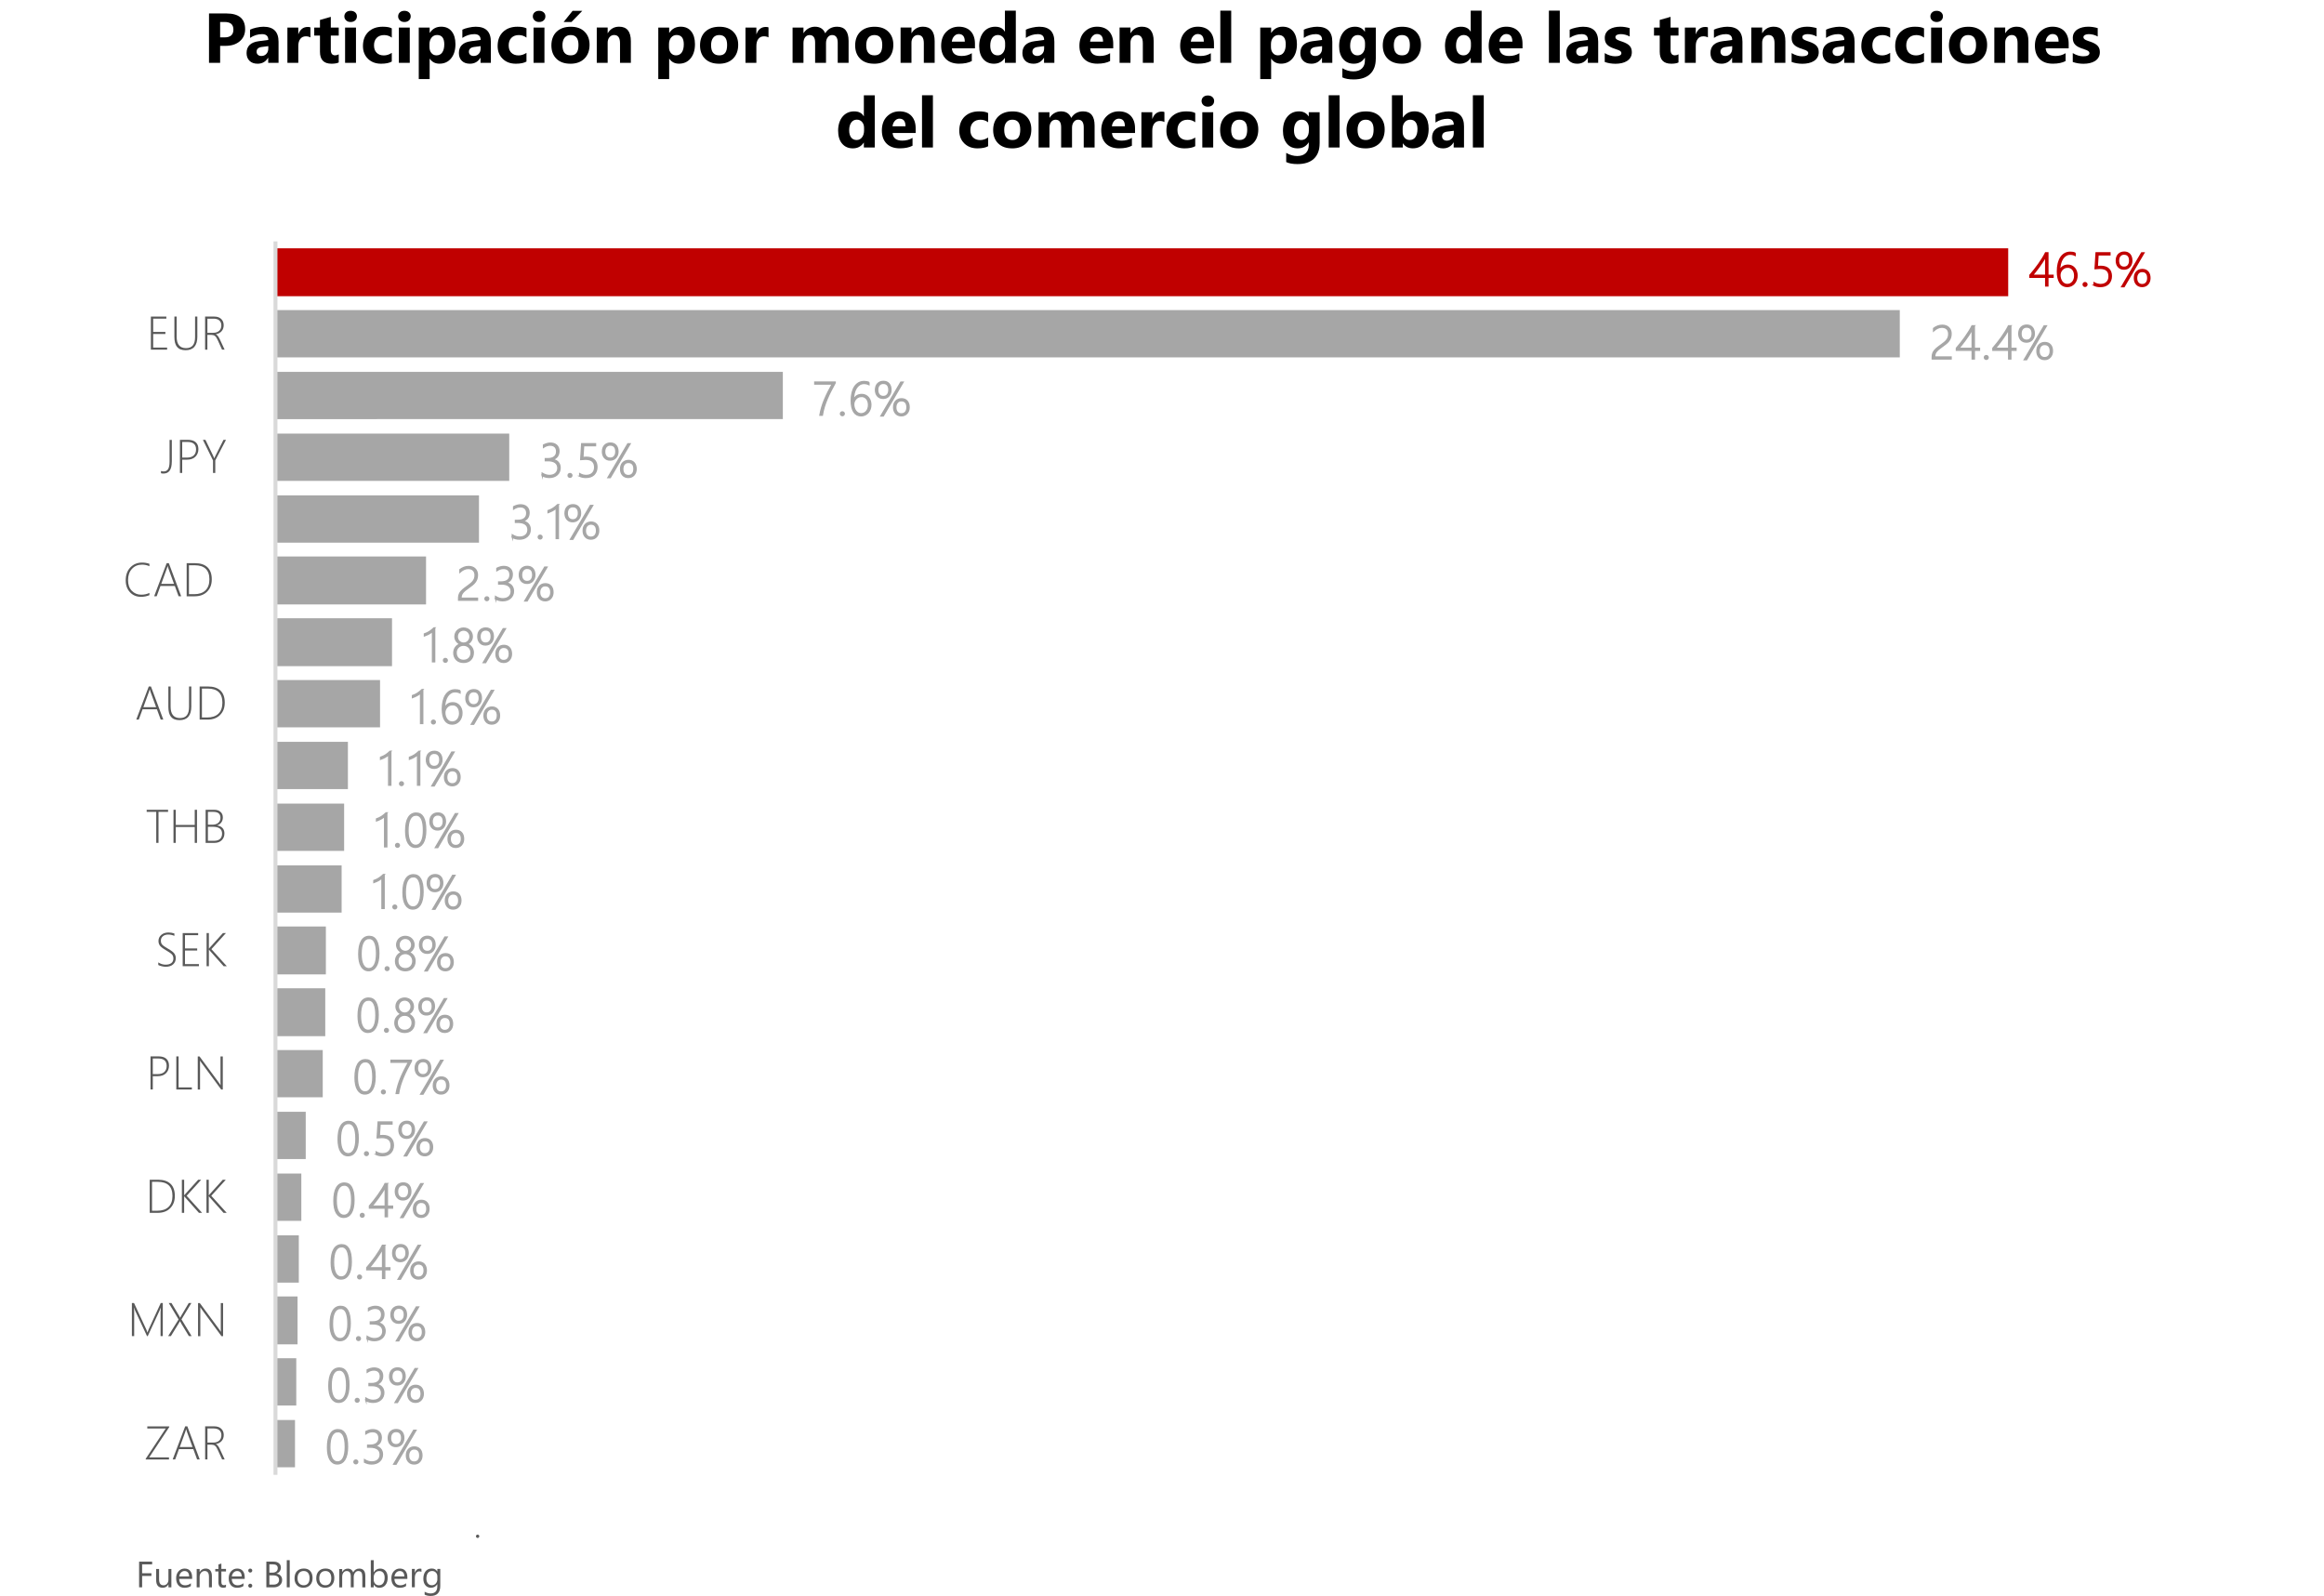 <?xml version="1.0" encoding="UTF-8"?><svg id="Layer_1" xmlns="http://www.w3.org/2000/svg" width="823.57" height="565.61" xmlns:xlink="http://www.w3.org/1999/xlink" viewBox="0 0 823.57 565.61"><defs><style>.cls-1{clip-path:url(#clippath-45);}.cls-2{clip-path:url(#clippath-63);}.cls-3{clip-path:url(#clippath-20);}.cls-4{clip-path:url(#clippath-11);}.cls-5{clip-path:url(#clippath-16);}.cls-6{clip-path:url(#clippath-59);}.cls-7{clip-path:url(#clippath-33);}.cls-8{clip-path:url(#clippath-64);}.cls-9{clip-path:url(#clippath-47);}.cls-10{clip-path:url(#clippath-41);}.cls-11{clip-path:url(#clippath-32);}.cls-12{clip-path:url(#clippath-2);}.cls-13{clip-path:url(#clippath-13);}.cls-14{clip-path:url(#clippath-37);}.cls-15{clip-path:url(#clippath-46);}.cls-16{clip-path:url(#clippath-25);}.cls-17,.cls-18,.cls-19,.cls-20,.cls-21,.cls-22,.cls-23{stroke-width:0px;}.cls-24{clip-path:url(#clippath-15);}.cls-25{clip-path:url(#clippath-6);}.cls-26{clip-path:url(#clippath-40);}.cls-27{clip-path:url(#clippath-26);}.cls-18{fill-rule:evenodd;}.cls-18,.cls-28{fill:#c00000;}.cls-19,.cls-20{fill:none;}.cls-29{clip-path:url(#clippath-7);}.cls-30{clip-path:url(#clippath-21);}.cls-31{clip-path:url(#clippath-34);}.cls-32{clip-path:url(#clippath-57);}.cls-33{clip-path:url(#clippath-1);}.cls-34{clip-path:url(#clippath-4);}.cls-35{clip-path:url(#clippath-38);}.cls-20{clip-rule:evenodd;}.cls-36{clip-path:url(#clippath-36);}.cls-37{clip-path:url(#clippath-27);}.cls-38{clip-path:url(#clippath-60);}.cls-39{clip-path:url(#clippath-44);}.cls-40{clip-path:url(#clippath-12);}.cls-41{clip-path:url(#clippath-24);}.cls-42{clip-path:url(#clippath-30);}.cls-21{fill:#595959;}.cls-43{clip-path:url(#clippath-22);}.cls-44{clip-path:url(#clippath-9);}.cls-45{clip-path:url(#clippath-52);}.cls-46{clip-path:url(#clippath);}.cls-47{clip-path:url(#clippath-50);}.cls-48{clip-path:url(#clippath-48);}.cls-22{fill:#d9d9d9;}.cls-49{stroke:#a6a6a6;}.cls-49,.cls-23{fill:#a6a6a6;}.cls-49,.cls-28{stroke-miterlimit:10;stroke-width:.48px;}.cls-50{clip-path:url(#clippath-39);}.cls-51{clip-path:url(#clippath-19);}.cls-52{clip-path:url(#clippath-31);}.cls-53{clip-path:url(#clippath-54);}.cls-54{clip-path:url(#clippath-3);}.cls-55{clip-path:url(#clippath-43);}.cls-56{clip-path:url(#clippath-8);}.cls-28{stroke:#c00000;}.cls-57{clip-path:url(#clippath-55);}.cls-58{clip-path:url(#clippath-29);}.cls-59{clip-path:url(#clippath-18);}.cls-60{clip-path:url(#clippath-14);}.cls-61{clip-path:url(#clippath-17);}.cls-62{clip-path:url(#clippath-5);}.cls-63{clip-path:url(#clippath-58);}.cls-64{clip-path:url(#clippath-42);}.cls-65{clip-path:url(#clippath-65);}.cls-66{clip-path:url(#clippath-10);}.cls-67{clip-path:url(#clippath-23);}.cls-68{clip-path:url(#clippath-56);}.cls-69{clip-path:url(#clippath-53);}.cls-70{clip-path:url(#clippath-49);}.cls-71{clip-path:url(#clippath-51);}.cls-72{clip-path:url(#clippath-28);}.cls-73{clip-path:url(#clippath-35);}.cls-74{clip-path:url(#clippath-66);}</style><clipPath id="clippath"><polygon class="cls-20" points="3.35 523.81 711.66 523.81 711.66 85.55 3.35 85.55 3.35 523.81 3.35 523.81"/></clipPath><clipPath id="clippath-1"><polygon class="cls-20" points="3.35 523.81 711.66 523.81 711.66 85.55 3.35 85.55 3.35 523.81 3.35 523.81"/></clipPath><clipPath id="clippath-2"><polygon class="cls-20" points="0 556.64 777.34 556.64 777.34 1.12 0 1.12 0 556.64 0 556.64"/></clipPath><clipPath id="clippath-3"><polygon class="cls-20" points="0 556.64 777.34 556.64 777.34 1.12 0 1.12 0 556.64 0 556.64"/></clipPath><clipPath id="clippath-4"><rect class="cls-19" y="1.12" width="777.34" height="555.53"/></clipPath><clipPath id="clippath-5"><polygon class="cls-20" points="0 556.64 777.34 556.64 777.34 1.12 0 1.12 0 556.64 0 556.64"/></clipPath><clipPath id="clippath-6"><rect class="cls-19" y="1.12" width="777.34" height="555.53"/></clipPath><clipPath id="clippath-7"><polygon class="cls-20" points="0 556.64 777.34 556.64 777.34 1.12 0 1.12 0 556.64 0 556.64"/></clipPath><clipPath id="clippath-8"><rect class="cls-19" y="1.12" width="777.34" height="555.53"/></clipPath><clipPath id="clippath-9"><polygon class="cls-20" points="0 556.64 777.34 556.64 777.34 1.12 0 1.12 0 556.64 0 556.64"/></clipPath><clipPath id="clippath-10"><rect class="cls-19" y="1.12" width="777.34" height="555.53"/></clipPath><clipPath id="clippath-11"><polygon class="cls-20" points="0 556.64 777.34 556.64 777.34 1.12 0 1.12 0 556.64 0 556.64"/></clipPath><clipPath id="clippath-12"><rect class="cls-19" y="1.12" width="777.34" height="555.53"/></clipPath><clipPath id="clippath-13"><polygon class="cls-20" points="0 556.64 777.34 556.64 777.34 1.12 0 1.12 0 556.64 0 556.64"/></clipPath><clipPath id="clippath-14"><rect class="cls-19" y="1.12" width="777.34" height="555.53"/></clipPath><clipPath id="clippath-15"><polygon class="cls-20" points="0 556.64 777.34 556.64 777.34 1.12 0 1.12 0 556.64 0 556.64"/></clipPath><clipPath id="clippath-16"><rect class="cls-19" y="1.12" width="777.34" height="555.53"/></clipPath><clipPath id="clippath-17"><polygon class="cls-20" points="0 556.64 777.34 556.64 777.34 1.12 0 1.12 0 556.64 0 556.64"/></clipPath><clipPath id="clippath-18"><rect class="cls-19" y="1.12" width="777.34" height="555.53"/></clipPath><clipPath id="clippath-19"><polygon class="cls-20" points="0 556.64 777.34 556.64 777.34 1.12 0 1.12 0 556.64 0 556.64"/></clipPath><clipPath id="clippath-20"><rect class="cls-19" y="1.12" width="777.34" height="555.53"/></clipPath><clipPath id="clippath-21"><polygon class="cls-20" points="0 556.64 777.34 556.64 777.34 1.12 0 1.12 0 556.64 0 556.64"/></clipPath><clipPath id="clippath-22"><rect class="cls-19" y="1.12" width="777.34" height="555.53"/></clipPath><clipPath id="clippath-23"><polygon class="cls-20" points="0 556.64 777.34 556.64 777.34 1.12 0 1.12 0 556.64 0 556.64"/></clipPath><clipPath id="clippath-24"><rect class="cls-19" y="1.12" width="777.34" height="555.53"/></clipPath><clipPath id="clippath-25"><polygon class="cls-20" points="0 556.64 777.34 556.64 777.34 1.12 0 1.12 0 556.64 0 556.64"/></clipPath><clipPath id="clippath-26"><rect class="cls-19" y="1.12" width="777.34" height="555.53"/></clipPath><clipPath id="clippath-27"><polygon class="cls-20" points="0 556.64 777.34 556.64 777.34 1.12 0 1.12 0 556.64 0 556.64"/></clipPath><clipPath id="clippath-28"><rect class="cls-19" y="1.12" width="777.34" height="555.53"/></clipPath><clipPath id="clippath-29"><polygon class="cls-20" points="0 556.64 777.34 556.64 777.34 1.12 0 1.12 0 556.64 0 556.64"/></clipPath><clipPath id="clippath-30"><rect class="cls-19" y="1.12" width="777.34" height="555.53"/></clipPath><clipPath id="clippath-31"><polygon class="cls-20" points="0 556.64 777.34 556.64 777.34 1.12 0 1.12 0 556.64 0 556.64"/></clipPath><clipPath id="clippath-32"><rect class="cls-19" y="1.12" width="777.34" height="555.53"/></clipPath><clipPath id="clippath-33"><polygon class="cls-20" points="0 556.64 777.34 556.64 777.34 1.12 0 1.12 0 556.64 0 556.64"/></clipPath><clipPath id="clippath-34"><rect class="cls-19" y="1.12" width="777.34" height="555.53"/></clipPath><clipPath id="clippath-35"><polygon class="cls-20" points="0 556.64 777.34 556.64 777.34 1.12 0 1.12 0 556.64 0 556.64"/></clipPath><clipPath id="clippath-36"><rect class="cls-19" y="1.12" width="777.34" height="555.53"/></clipPath><clipPath id="clippath-37"><polygon class="cls-20" points="0 556.64 777.34 556.64 777.34 1.12 0 1.12 0 556.64 0 556.64"/></clipPath><clipPath id="clippath-38"><rect class="cls-19" y="1.12" width="777.34" height="555.53"/></clipPath><clipPath id="clippath-39"><polygon class="cls-20" points="0 556.64 777.34 556.64 777.34 1.12 0 1.12 0 556.64 0 556.64"/></clipPath><clipPath id="clippath-40"><rect class="cls-19" y="1.12" width="777.34" height="555.53"/></clipPath><clipPath id="clippath-41"><polygon class="cls-20" points="0 556.64 777.34 556.64 777.34 1.12 0 1.12 0 556.64 0 556.64"/></clipPath><clipPath id="clippath-42"><rect class="cls-19" y="1.12" width="777.34" height="555.53"/></clipPath><clipPath id="clippath-43"><polygon class="cls-20" points="0 556.64 777.34 556.64 777.34 1.12 0 1.12 0 556.64 0 556.64"/></clipPath><clipPath id="clippath-44"><rect class="cls-19" y="1.12" width="777.34" height="555.53"/></clipPath><clipPath id="clippath-45"><polygon class="cls-20" points="0 556.64 777.34 556.64 777.34 1.12 0 1.12 0 556.64 0 556.64"/></clipPath><clipPath id="clippath-46"><rect class="cls-19" y="1.12" width="777.34" height="555.53"/></clipPath><clipPath id="clippath-47"><polygon class="cls-20" points="0 556.64 777.34 556.64 777.34 1.12 0 1.12 0 556.64 0 556.64"/></clipPath><clipPath id="clippath-48"><rect class="cls-19" y="1.12" width="777.34" height="555.53"/></clipPath><clipPath id="clippath-49"><polygon class="cls-20" points="0 556.64 777.34 556.64 777.34 1.12 0 1.12 0 556.64 0 556.64"/></clipPath><clipPath id="clippath-50"><rect class="cls-19" y="1.12" width="777.34" height="555.53"/></clipPath><clipPath id="clippath-51"><polygon class="cls-20" points="0 556.64 777.34 556.64 777.34 1.12 0 1.12 0 556.64 0 556.64"/></clipPath><clipPath id="clippath-52"><rect class="cls-19" y="1.12" width="777.34" height="555.53"/></clipPath><clipPath id="clippath-53"><polygon class="cls-20" points="0 556.64 777.34 556.64 777.34 1.12 0 1.12 0 556.64 0 556.64"/></clipPath><clipPath id="clippath-54"><rect class="cls-19" y="1.12" width="777.34" height="555.53"/></clipPath><clipPath id="clippath-55"><polygon class="cls-20" points="0 556.64 777.34 556.64 777.34 1.12 0 1.12 0 556.64 0 556.64"/></clipPath><clipPath id="clippath-56"><rect class="cls-19" y="1.12" width="777.34" height="555.53"/></clipPath><clipPath id="clippath-57"><polygon class="cls-20" points="0 556.64 777.34 556.64 777.34 1.12 0 1.12 0 556.64 0 556.64"/></clipPath><clipPath id="clippath-58"><rect class="cls-19" y="1.12" width="777.34" height="555.53"/></clipPath><clipPath id="clippath-59"><polygon class="cls-20" points="0 556.64 777.34 556.64 777.34 1.12 0 1.12 0 556.64 0 556.64"/></clipPath><clipPath id="clippath-60"><rect class="cls-19" y="1.12" width="777.34" height="555.53"/></clipPath><clipPath id="clippath-61"><polygon class="cls-20" points="0 556.87 777.56 556.87 777.56 1.12 0 1.12 0 556.87 0 556.87"/></clipPath><clipPath id="clippath-63"><polygon class="cls-20" points="0 556.87 777.56 556.87 777.56 1.12 0 1.12 0 556.87 0 556.87"/></clipPath><clipPath id="clippath-64"><rect class="cls-19" y="1.12" width="777.56" height="555.75"/></clipPath><clipPath id="clippath-65"><polygon class="cls-20" points="0 556.87 823.57 556.87 823.57 0 0 0 0 556.87 0 556.87"/></clipPath><clipPath id="clippath-66"><rect class="cls-19" width="823.57" height="556.87"/></clipPath><clipPath id="clippath-67"><polygon class="cls-20" points="0 556.87 823.57 556.87 823.57 0 0 0 0 556.87 0 556.87"/></clipPath><clipPath id="clippath-69"><polygon class="cls-20" points="0 556.87 823.57 556.87 823.57 0 0 0 0 556.87 0 556.87"/></clipPath></defs><g class="cls-46"><path class="cls-18" d="m786.25,90.43c.18-.81.39-1.62.59-2.43H97.61v16.98h683.52c.79-5.2,2.53-10.12,5.11-14.55Z"/></g><g class="cls-33"><path class="cls-23" d="m104.54,520.01h-6.92v-16.75h6.92v16.75h0Zm.45-21.89h-7.37v-16.75h7.37v16.75h0Zm.45-21.67h-7.82v-16.98h7.82v16.98h0Zm.45-21.89h-8.26v-16.75h8.26v16.75h0Zm.89-21.89h-9.16v-16.75h9.16v16.75h0Zm1.56-21.89h-10.72v-16.75h10.72v16.75h0Zm6.03-21.89h-16.75v-16.75h16.75v16.75h0Zm.89-21.67h-17.65v-16.98h17.65v16.98h0Zm.22-21.89h-17.87v-16.98h17.87v16.98h0Zm5.58-21.89h-23.45v-16.75h23.45v16.75h0Zm.89-21.89h-24.35v-16.75h24.35v16.75h0Zm1.34-21.89h-25.69v-16.75h25.69v16.75h0Zm11.39-21.89h-37.08v-16.75h37.08v16.75h0Zm4.24-21.67h-41.32v-16.98h41.32v16.98h0Zm12.06-21.89h-53.39v-16.98h53.39v16.98h0Zm18.76-21.89h-72.15v-16.75h72.15v16.75h0Zm10.72-21.89h-82.87v-16.75h82.87v16.75h0Zm96.94-21.89H97.61v-16.75h179.81v16.75h0Zm395.82-21.89H97.61v-16.75h575.63v16.75h0Z"/></g><g class="cls-12"><rect class="cls-22" x="96.92" y="85.55" width="1.4" height="437.14"/></g><g class="cls-54"><g class="cls-34"><path class="cls-49" d="m119.53,518.82c-1.08,0-1.92-.5-2.54-1.49-.61-.99-.92-2.44-.92-4.33,0-2.09.32-3.66.96-4.72.64-1.06,1.55-1.59,2.74-1.59,2.26,0,3.39,2,3.39,6.01,0,2-.32,3.51-.96,4.56-.64,1.04-1.53,1.56-2.68,1.56Zm.19-11.44c-.9,0-1.6.46-2.1,1.38-.5.92-.75,2.3-.75,4.15,0,1.68.24,2.97.72,3.87.48.9,1.16,1.35,2.04,1.35s1.54-.46,2.02-1.38.72-2.23.72-3.94c0-3.63-.89-5.44-2.66-5.44Z"/><path class="cls-49" d="m126.1,518.76c-.18,0-.34-.06-.47-.19-.13-.13-.19-.29-.19-.47s.06-.35.19-.47c.12-.12.28-.18.47-.18s.34.06.47.18c.13.12.2.28.2.47s-.07.34-.2.47-.29.19-.47.19Z"/><path class="cls-49" d="m129.19,518.2v-.86c.89.53,1.74.79,2.53.79.94,0,1.68-.24,2.22-.72.53-.48.8-1.11.8-1.89,0-.87-.31-1.52-.92-1.97s-1.49-.67-2.62-.67h-.9v-.69h.8c1.05,0,1.84-.22,2.39-.67.55-.44.82-1.07.82-1.88,0-.7-.2-1.26-.6-1.66-.4-.4-.98-.6-1.74-.6s-1.51.26-2.31.77v-.8c.88-.44,1.69-.65,2.43-.65.93,0,1.66.25,2.2.75.54.5.81,1.17.81,2,0,1.59-.76,2.6-2.28,3.03v.03c.82.08,1.47.38,1.96.91.49.53.74,1.19.74,1.99,0,1.03-.35,1.85-1.06,2.48s-1.63.94-2.76.94c-.87,0-1.71-.21-2.51-.62Z"/><path class="cls-49" d="m140.33,512.65c-.84,0-1.5-.27-1.99-.83-.49-.55-.73-1.26-.73-2.14,0-.95.26-1.7.77-2.23.52-.53,1.19-.8,2.03-.8s1.47.27,1.95.79c.48.53.72,1.27.72,2.22,0,.85-.25,1.56-.75,2.13-.5.57-1.17.85-2,.85Zm.07-5.32c-.63,0-1.12.21-1.48.62-.36.42-.54,1-.54,1.75,0,.7.18,1.26.53,1.68s.83.62,1.45.62,1.11-.21,1.46-.64c.35-.42.53-1,.53-1.71,0-.77-.17-1.35-.52-1.74-.35-.39-.82-.58-1.42-.58Zm-.05,11.56h-.81l7.06-11.98h.79l-7.03,11.98Zm6.4-.07c-.83,0-1.5-.28-1.98-.83-.49-.55-.73-1.26-.73-2.14,0-.97.26-1.71.79-2.24.52-.53,1.19-.79,2.01-.79s1.47.27,1.95.8c.48.53.72,1.27.72,2.22,0,.85-.25,1.56-.75,2.13-.5.57-1.17.85-2,.85Zm.07-5.33c-.62,0-1.12.21-1.48.64-.37.43-.55,1.01-.55,1.74s.18,1.26.53,1.68c.35.41.84.62,1.45.62s1.12-.21,1.47-.63c.35-.42.53-.99.53-1.71,0-.77-.17-1.35-.52-1.74-.35-.39-.82-.59-1.42-.59Z"/></g></g><g class="cls-62"><g class="cls-25"><path class="cls-49" d="m120.01,496.98c-1.08,0-1.92-.5-2.54-1.49-.61-.99-.92-2.44-.92-4.33,0-2.09.32-3.66.96-4.72.64-1.06,1.55-1.59,2.74-1.59,2.26,0,3.39,2,3.39,6.01,0,2-.32,3.52-.96,4.56-.64,1.04-1.53,1.56-2.68,1.56Zm.19-11.44c-.9,0-1.6.46-2.1,1.38s-.75,2.3-.75,4.15c0,1.68.24,2.97.72,3.87.48.9,1.16,1.35,2.04,1.35s1.54-.46,2.02-1.38.72-2.23.72-3.94c0-3.63-.89-5.44-2.66-5.44Z"/><path class="cls-49" d="m126.58,496.92c-.18,0-.34-.06-.47-.19-.13-.13-.19-.28-.19-.47s.06-.35.19-.47c.12-.12.28-.18.47-.18s.34.06.47.18c.13.12.2.28.2.47s-.07.34-.2.47c-.13.13-.29.19-.47.19Z"/><path class="cls-49" d="m129.67,496.36v-.86c.89.53,1.74.79,2.53.79.94,0,1.68-.24,2.22-.72.53-.48.8-1.11.8-1.89,0-.87-.31-1.52-.92-1.97s-1.49-.67-2.62-.67h-.9v-.69h.8c1.05,0,1.84-.22,2.39-.67s.82-1.07.82-1.89c0-.7-.2-1.26-.6-1.66-.4-.4-.98-.6-1.74-.6s-1.51.26-2.31.77v-.8c.88-.44,1.69-.65,2.43-.65.93,0,1.66.25,2.2.75s.81,1.17.81,2c0,1.59-.76,2.6-2.28,3.03v.03c.82.08,1.47.39,1.96.91.49.53.74,1.19.74,1.99,0,1.03-.35,1.85-1.06,2.48-.71.63-1.63.94-2.76.94-.87,0-1.71-.21-2.51-.62Z"/><path class="cls-49" d="m140.81,490.81c-.84,0-1.5-.28-1.99-.83s-.73-1.27-.73-2.14c0-.96.26-1.7.77-2.23.52-.53,1.19-.8,2.03-.8s1.47.26,1.95.79c.48.53.72,1.27.72,2.22,0,.85-.25,1.56-.75,2.13-.5.57-1.17.85-2,.85Zm.07-5.33c-.63,0-1.12.21-1.48.63-.36.42-.54,1-.54,1.75,0,.7.18,1.26.53,1.68.35.42.83.62,1.45.62s1.11-.21,1.46-.64c.35-.42.53-.99.53-1.71,0-.77-.17-1.35-.52-1.74s-.82-.58-1.42-.58Zm-.05,11.56h-.81l7.06-11.98h.79l-7.03,11.98Zm6.4-.07c-.83,0-1.5-.28-1.98-.83-.49-.55-.73-1.27-.73-2.14,0-.96.26-1.71.79-2.24s1.19-.79,2.01-.79,1.47.27,1.95.8c.48.54.72,1.27.72,2.22,0,.85-.25,1.56-.75,2.13-.5.57-1.17.86-2,.86Zm.07-5.33c-.62,0-1.12.21-1.48.64s-.55,1.01-.55,1.74.18,1.26.53,1.68c.35.42.84.62,1.45.62s1.12-.21,1.47-.63c.35-.42.53-.99.53-1.71,0-.77-.17-1.35-.52-1.74-.35-.39-.82-.59-1.42-.59Z"/></g></g><g class="cls-29"><g class="cls-56"><path class="cls-49" d="m120.47,475.12c-1.08,0-1.92-.5-2.54-1.49-.61-.99-.92-2.44-.92-4.33,0-2.09.32-3.66.96-4.72.64-1.06,1.55-1.59,2.74-1.59,2.26,0,3.39,2,3.39,6.01,0,2-.32,3.52-.96,4.56-.64,1.04-1.53,1.56-2.68,1.56Zm.19-11.44c-.9,0-1.6.46-2.1,1.38s-.75,2.3-.75,4.15c0,1.68.24,2.97.72,3.87.48.9,1.16,1.35,2.04,1.35s1.54-.46,2.02-1.38.72-2.23.72-3.94c0-3.63-.89-5.44-2.66-5.44Z"/><path class="cls-49" d="m127.04,475.06c-.18,0-.34-.06-.47-.19-.13-.13-.19-.28-.19-.47s.06-.35.19-.47c.12-.12.28-.18.47-.18s.34.06.47.18c.13.12.2.28.2.47s-.07.34-.2.47c-.13.13-.29.19-.47.19Z"/><path class="cls-49" d="m130.13,474.5v-.86c.89.53,1.74.79,2.53.79.94,0,1.68-.24,2.22-.72.53-.48.8-1.11.8-1.89,0-.87-.31-1.52-.92-1.97s-1.49-.67-2.62-.67h-.9v-.69h.8c1.05,0,1.84-.22,2.39-.67s.82-1.07.82-1.89c0-.7-.2-1.26-.6-1.66-.4-.4-.98-.6-1.74-.6s-1.51.26-2.31.77v-.8c.88-.44,1.69-.65,2.43-.65.93,0,1.66.25,2.2.75s.81,1.17.81,2c0,1.59-.76,2.6-2.28,3.03v.03c.82.08,1.47.39,1.96.91.49.53.74,1.19.74,1.99,0,1.03-.35,1.85-1.06,2.48-.71.63-1.63.94-2.76.94-.87,0-1.71-.21-2.51-.62Z"/><path class="cls-49" d="m141.28,468.95c-.84,0-1.5-.28-1.99-.83s-.73-1.27-.73-2.14c0-.96.26-1.7.77-2.23.52-.53,1.19-.8,2.03-.8s1.47.26,1.95.79c.48.53.72,1.27.72,2.22,0,.85-.25,1.56-.75,2.13-.5.57-1.17.85-2,.85Zm.07-5.33c-.63,0-1.12.21-1.48.63-.36.42-.54,1-.54,1.75,0,.7.18,1.26.53,1.68.35.42.83.62,1.45.62s1.11-.21,1.46-.64c.35-.42.53-.99.53-1.71,0-.77-.17-1.35-.52-1.74s-.82-.58-1.42-.58Zm-.05,11.56h-.81l7.06-11.98h.79l-7.03,11.98Zm6.4-.07c-.83,0-1.5-.28-1.98-.83-.49-.55-.73-1.27-.73-2.14,0-.96.26-1.71.79-2.24s1.19-.79,2.01-.79,1.47.27,1.95.8c.48.54.72,1.27.72,2.22,0,.85-.25,1.56-.75,2.13-.5.57-1.17.86-2,.86Zm.07-5.33c-.62,0-1.12.21-1.48.64s-.55,1.01-.55,1.74.18,1.26.53,1.68c.35.42.84.62,1.45.62s1.12-.21,1.47-.63c.35-.42.53-.99.53-1.71,0-.77-.17-1.35-.52-1.74-.35-.39-.82-.59-1.42-.59Z"/></g></g><g class="cls-44"><g class="cls-66"><path class="cls-49" d="m120.85,453.28c-1.08,0-1.92-.5-2.54-1.49-.61-.99-.92-2.44-.92-4.33,0-2.09.32-3.66.96-4.72.64-1.06,1.55-1.59,2.74-1.59,2.26,0,3.39,2,3.39,6.01,0,2-.32,3.51-.96,4.56-.64,1.04-1.53,1.56-2.68,1.56Zm.19-11.44c-.9,0-1.6.46-2.1,1.38-.5.92-.75,2.3-.75,4.15,0,1.68.24,2.97.72,3.87.48.9,1.16,1.35,2.04,1.35s1.54-.46,2.02-1.38.72-2.23.72-3.94c0-3.63-.89-5.44-2.66-5.44Z"/><path class="cls-49" d="m127.42,453.22c-.18,0-.34-.06-.47-.19-.13-.13-.19-.29-.19-.47s.06-.35.19-.47c.12-.12.28-.18.47-.18s.34.06.47.18c.13.12.2.28.2.47s-.07.34-.2.47-.29.19-.47.19Z"/><path class="cls-49" d="m136.33,441.34v7.98h1.83v.68h-1.83v3.07h-.75v-3.07h-5.59v-.74c.52-.59,1.05-1.23,1.59-1.92.54-.68,1.06-1.38,1.55-2.07.49-.7.95-1.38,1.36-2.06.42-.68.76-1.3,1.04-1.87h.8Zm-5.48,7.98h4.73v-6.64c-.4.69-.81,1.35-1.24,2-.43.64-.85,1.25-1.27,1.82-.42.57-.82,1.1-1.2,1.58s-.72.9-1.02,1.25Z"/><path class="cls-49" d="m141.88,447.11c-.84,0-1.5-.27-1.99-.83-.49-.55-.73-1.26-.73-2.14,0-.95.26-1.7.77-2.23.52-.53,1.19-.8,2.03-.8s1.47.27,1.95.79c.48.53.72,1.27.72,2.22,0,.85-.25,1.56-.75,2.13-.5.57-1.17.85-2,.85Zm.07-5.32c-.63,0-1.12.21-1.48.62-.36.42-.54,1-.54,1.75,0,.7.18,1.26.53,1.68s.83.62,1.45.62,1.11-.21,1.46-.64c.35-.42.53-1,.53-1.71,0-.77-.17-1.35-.52-1.74-.35-.39-.82-.58-1.42-.58Zm-.05,11.56h-.81l7.06-11.98h.79l-7.03,11.98Zm6.4-.07c-.83,0-1.5-.28-1.98-.83-.49-.55-.73-1.26-.73-2.14,0-.97.26-1.71.79-2.24.52-.53,1.19-.79,2.01-.79s1.47.27,1.95.8c.48.53.72,1.27.72,2.22,0,.85-.25,1.56-.75,2.13-.5.57-1.17.85-2,.85Zm.07-5.33c-.62,0-1.12.21-1.48.64-.37.43-.55,1.01-.55,1.74s.18,1.26.53,1.68c.35.41.84.62,1.45.62s1.12-.21,1.47-.63c.35-.42.53-.99.53-1.71,0-.77-.17-1.35-.52-1.74-.35-.39-.82-.59-1.42-.59Z"/></g></g><g class="cls-4"><g class="cls-40"><path class="cls-49" d="m121.8,431.42c-1.08,0-1.92-.5-2.54-1.49-.61-.99-.92-2.44-.92-4.33,0-2.09.32-3.66.96-4.72.64-1.06,1.55-1.59,2.74-1.59,2.26,0,3.39,2,3.39,6.01,0,2-.32,3.51-.96,4.56-.64,1.04-1.53,1.56-2.68,1.56Zm.19-11.44c-.9,0-1.6.46-2.1,1.38-.5.92-.75,2.3-.75,4.15,0,1.68.24,2.97.72,3.87.48.9,1.16,1.35,2.04,1.35s1.54-.46,2.02-1.38.72-2.23.72-3.94c0-3.63-.89-5.44-2.66-5.44Z"/><path class="cls-49" d="m128.37,431.36c-.18,0-.34-.06-.47-.19-.13-.13-.19-.29-.19-.47s.06-.35.19-.47c.12-.12.28-.18.47-.18s.34.06.47.18c.13.12.2.28.2.47s-.07.34-.2.47-.29.19-.47.19Z"/><path class="cls-49" d="m137.27,419.48v7.98h1.83v.68h-1.83v3.07h-.75v-3.07h-5.59v-.74c.52-.59,1.05-1.23,1.59-1.92.54-.68,1.06-1.38,1.55-2.07.49-.7.95-1.38,1.36-2.06.42-.68.76-1.3,1.04-1.87h.8Zm-5.48,7.98h4.73v-6.64c-.4.69-.81,1.35-1.24,2-.43.64-.85,1.25-1.27,1.82-.42.57-.82,1.1-1.2,1.58s-.72.9-1.02,1.25Z"/><path class="cls-49" d="m142.83,425.25c-.84,0-1.5-.27-1.99-.83-.49-.55-.73-1.26-.73-2.14,0-.95.26-1.7.77-2.23.52-.53,1.19-.8,2.03-.8s1.47.27,1.95.79c.48.53.72,1.27.72,2.22,0,.85-.25,1.56-.75,2.13-.5.57-1.17.85-2,.85Zm.07-5.32c-.63,0-1.12.21-1.48.62-.36.42-.54,1-.54,1.75,0,.7.18,1.26.53,1.68s.83.62,1.45.62,1.11-.21,1.46-.64c.35-.42.53-1,.53-1.71,0-.77-.17-1.35-.52-1.74-.35-.39-.82-.58-1.42-.58Zm-.05,11.56h-.81l7.06-11.98h.79l-7.03,11.98Zm6.4-.07c-.83,0-1.5-.28-1.98-.83-.49-.55-.73-1.26-.73-2.14,0-.97.26-1.71.79-2.24.52-.53,1.19-.79,2.01-.79s1.47.27,1.95.8c.48.53.72,1.27.72,2.22,0,.85-.25,1.56-.75,2.13-.5.57-1.17.85-2,.85Zm.07-5.33c-.62,0-1.12.21-1.48.64-.37.43-.55,1.01-.55,1.74s.18,1.26.53,1.68c.35.41.84.62,1.45.62s1.12-.21,1.47-.63c.35-.42.53-.99.53-1.71,0-.77-.17-1.35-.52-1.74-.35-.39-.82-.59-1.42-.59Z"/></g></g><g class="cls-13"><g class="cls-60"><path class="cls-49" d="m123.3,409.58c-1.08,0-1.92-.5-2.54-1.49-.61-.99-.92-2.44-.92-4.33,0-2.09.32-3.66.96-4.72.64-1.06,1.55-1.59,2.74-1.59,2.26,0,3.39,2,3.39,6.01,0,2-.32,3.52-.96,4.56-.64,1.04-1.53,1.56-2.68,1.56Zm.19-11.44c-.9,0-1.6.46-2.1,1.38s-.75,2.3-.75,4.15c0,1.68.24,2.97.72,3.87.48.9,1.16,1.35,2.04,1.35s1.54-.46,2.02-1.38.72-2.23.72-3.94c0-3.63-.89-5.44-2.66-5.44Z"/><path class="cls-49" d="m129.86,409.52c-.18,0-.34-.06-.47-.19-.13-.13-.19-.28-.19-.47s.06-.35.19-.47c.12-.12.28-.18.47-.18s.34.06.47.18c.13.12.2.28.2.47s-.07.34-.2.47c-.13.13-.29.19-.47.19Z"/><path class="cls-49" d="m133.32,409.14v-.87c.75.41,1.5.62,2.24.62.96,0,1.71-.26,2.25-.79s.81-1.23.81-2.11c0-1.91-1.09-2.86-3.26-2.86-.49,0-1.05.03-1.69.1l.35-5.58h4.88v.69h-4.21l-.27,4.17c.56-.04.96-.07,1.21-.07,1.24,0,2.18.3,2.81.91.64.61.96,1.46.96,2.54s-.34,1.99-1.01,2.67c-.68.68-1.64,1.02-2.9,1.02-.82,0-1.55-.15-2.18-.44Z"/><path class="cls-49" d="m144.1,403.41c-.84,0-1.5-.28-1.99-.83s-.73-1.27-.73-2.14c0-.96.26-1.7.77-2.23.52-.53,1.19-.8,2.03-.8s1.47.26,1.95.79c.48.53.72,1.27.72,2.22,0,.85-.25,1.56-.75,2.13-.5.57-1.17.85-2,.85Zm.07-5.33c-.63,0-1.12.21-1.48.63-.36.42-.54,1-.54,1.75,0,.7.18,1.26.53,1.68.35.42.83.62,1.45.62s1.11-.21,1.46-.64c.35-.42.53-.99.53-1.71,0-.77-.17-1.35-.52-1.74s-.82-.58-1.42-.58Zm-.05,11.56h-.81l7.06-11.98h.79l-7.03,11.98Zm6.4-.07c-.83,0-1.5-.28-1.98-.83-.49-.55-.73-1.27-.73-2.14,0-.96.26-1.71.79-2.24s1.19-.79,2.01-.79,1.47.27,1.95.8c.48.54.72,1.27.72,2.22,0,.85-.25,1.56-.75,2.13-.5.57-1.17.86-2,.86Zm.07-5.33c-.62,0-1.12.21-1.48.64s-.55,1.01-.55,1.74.18,1.26.53,1.68c.35.42.84.62,1.45.62s1.12-.21,1.47-.63c.35-.42.53-.99.53-1.71,0-.77-.17-1.35-.52-1.74-.35-.39-.82-.59-1.42-.59Z"/></g></g><g class="cls-24"><g class="cls-5"><path class="cls-49" d="m129.29,387.7c-1.08,0-1.92-.5-2.54-1.49-.61-.99-.92-2.43-.92-4.33,0-2.09.32-3.66.96-4.72.64-1.06,1.55-1.59,2.74-1.59,2.26,0,3.39,2,3.39,6.01,0,2-.32,3.51-.96,4.56-.64,1.04-1.53,1.56-2.68,1.56Zm.19-11.44c-.9,0-1.6.46-2.1,1.38s-.75,2.3-.75,4.15c0,1.68.24,2.97.72,3.87.48.9,1.16,1.35,2.04,1.35s1.54-.46,2.02-1.38.72-2.23.72-3.94c0-3.63-.89-5.44-2.66-5.44Z"/><path class="cls-49" d="m135.86,387.65c-.18,0-.34-.06-.47-.19-.13-.13-.19-.29-.19-.47s.06-.35.19-.47c.12-.12.28-.18.47-.18s.34.06.47.18.2.28.2.47-.07.34-.2.47c-.13.13-.29.19-.47.19Z"/><path class="cls-49" d="m140.4,387.5c.17-1.01.4-1.98.69-2.92.29-.94.62-1.86,1.01-2.76s.8-1.8,1.25-2.68c.45-.89.93-1.78,1.43-2.68h-6.2v-.69h7.21v.28c-.55,1.01-1.07,1.98-1.55,2.92-.48.93-.92,1.86-1.3,2.79s-.73,1.85-1.02,2.79c-.29.94-.51,1.93-.68,2.96h-.84Z"/><path class="cls-49" d="m149.87,381.54c-.84,0-1.5-.28-1.99-.83s-.73-1.26-.73-2.14c0-.95.26-1.7.77-2.23.52-.53,1.19-.8,2.03-.8s1.47.26,1.95.79c.48.53.72,1.27.72,2.22,0,.85-.25,1.56-.75,2.13-.5.57-1.17.85-2,.85Zm.07-5.33c-.63,0-1.12.21-1.48.63-.36.42-.54,1-.54,1.75,0,.7.18,1.26.53,1.68.35.42.83.62,1.45.62s1.11-.21,1.46-.64c.35-.43.53-1,.53-1.71,0-.77-.17-1.35-.52-1.74s-.82-.58-1.42-.58Zm-.05,11.56h-.81l7.06-11.98h.79l-7.03,11.98Zm6.4-.07c-.83,0-1.5-.28-1.98-.83-.49-.55-.73-1.26-.73-2.14,0-.96.26-1.71.79-2.24.52-.53,1.19-.79,2.01-.79s1.47.27,1.95.8c.48.53.72,1.27.72,2.22,0,.85-.25,1.56-.75,2.13-.5.57-1.17.85-2,.85Zm.07-5.33c-.62,0-1.12.21-1.48.64-.37.42-.55,1.01-.55,1.74s.18,1.26.53,1.68c.35.42.84.62,1.45.62s1.12-.21,1.47-.63c.35-.42.53-.99.53-1.71,0-.77-.17-1.35-.52-1.74-.35-.39-.82-.59-1.42-.59Z"/></g></g><g class="cls-61"><g class="cls-59"><path class="cls-49" d="m130.38,365.86c-1.08,0-1.92-.5-2.54-1.49-.61-.99-.92-2.44-.92-4.33,0-2.09.32-3.66.96-4.72.64-1.06,1.55-1.59,2.74-1.59,2.26,0,3.39,2,3.39,6.01,0,2-.32,3.51-.96,4.56-.64,1.04-1.53,1.56-2.68,1.56Zm.19-11.44c-.9,0-1.6.46-2.1,1.38-.5.92-.75,2.3-.75,4.15,0,1.68.24,2.97.72,3.87.48.9,1.16,1.35,2.04,1.35s1.54-.46,2.02-1.38.72-2.23.72-3.94c0-3.63-.89-5.44-2.66-5.44Z"/><path class="cls-49" d="m136.95,365.81c-.18,0-.34-.06-.47-.19-.13-.13-.19-.29-.19-.47s.06-.35.19-.47c.12-.12.28-.18.47-.18s.34.06.47.18c.13.12.2.28.2.47s-.07.34-.2.47-.29.19-.47.19Z"/><path class="cls-49" d="m139.97,362.39c0-.31.04-.62.13-.92.09-.3.23-.59.41-.85.18-.27.41-.51.68-.72.27-.21.59-.38.96-.52-.27-.13-.52-.29-.74-.47s-.42-.39-.57-.62c-.16-.23-.28-.47-.36-.74-.08-.26-.13-.54-.13-.82,0-.43.08-.83.23-1.19s.37-.68.64-.95c.27-.27.6-.48.97-.63.38-.15.78-.22,1.22-.22s.85.08,1.23.23c.38.15.7.36.97.63.27.27.49.58.64.95.15.37.23.76.23,1.19,0,.29-.04.56-.13.83-.08.26-.2.51-.36.74-.15.23-.34.43-.56.62-.22.18-.46.34-.73.47.36.13.67.3.94.52.27.21.49.45.67.72.18.27.31.55.4.85.09.3.13.61.13.92,0,.55-.08,1.03-.25,1.46-.17.43-.41.79-.71,1.09s-.67.52-1.09.68c-.42.16-.89.23-1.4.23s-.96-.08-1.38-.23-.78-.38-1.09-.67-.54-.66-.72-1.08-.26-.92-.26-1.47Zm.78.08c0,.41.07.78.2,1.11.13.33.31.62.54.85s.51.42.83.55c.32.13.68.19,1.08.19s.74-.06,1.07-.19.61-.31.85-.55.42-.52.55-.85c.13-.33.2-.7.2-1.11,0-.37-.06-.71-.19-1.04-.12-.33-.3-.61-.54-.86-.23-.25-.51-.44-.84-.58-.33-.14-.7-.22-1.1-.22-.38,0-.73.07-1.05.2-.33.13-.61.32-.84.56s-.42.52-.56.85c-.13.33-.2.7-.2,1.09Zm.41-5.72c0,.33.06.63.18.91.12.28.28.52.48.73.21.21.44.37.72.49s.57.18.88.18.61-.06.88-.18c.28-.12.52-.28.72-.5.2-.21.37-.46.49-.74.12-.28.18-.58.18-.9s-.06-.64-.18-.92c-.12-.28-.28-.53-.48-.74-.2-.21-.44-.37-.72-.49s-.57-.18-.9-.18c-.34,0-.65.06-.92.18s-.51.29-.71.5c-.2.21-.35.46-.46.74-.11.28-.16.59-.16.91Z"/><path class="cls-49" d="m151.18,359.69c-.84,0-1.5-.27-1.99-.83-.49-.55-.73-1.26-.73-2.14,0-.95.26-1.7.77-2.23.52-.53,1.19-.8,2.03-.8s1.47.27,1.95.79c.48.53.72,1.27.72,2.22,0,.85-.25,1.56-.75,2.13-.5.57-1.17.85-2,.85Zm.07-5.32c-.63,0-1.12.21-1.48.62-.36.42-.54,1-.54,1.75,0,.7.18,1.26.53,1.68s.83.62,1.45.62,1.11-.21,1.46-.64c.35-.42.53-1,.53-1.71,0-.77-.17-1.35-.52-1.74-.35-.39-.82-.58-1.42-.58Zm-.05,11.56h-.81l7.06-11.98h.79l-7.03,11.98Zm6.4-.07c-.83,0-1.5-.28-1.98-.83-.49-.55-.73-1.26-.73-2.14,0-.97.26-1.71.79-2.24.52-.53,1.19-.79,2.01-.79s1.47.27,1.95.8c.48.53.72,1.27.72,2.22,0,.85-.25,1.56-.75,2.13-.5.57-1.17.85-2,.85Zm.07-5.33c-.62,0-1.12.21-1.48.64-.37.43-.55,1.01-.55,1.74s.18,1.26.53,1.68c.35.41.84.62,1.45.62s1.12-.21,1.47-.63c.35-.42.53-.99.53-1.71,0-.77-.17-1.35-.52-1.74-.35-.39-.82-.59-1.42-.59Z"/></g></g><g class="cls-51"><g class="cls-3"><path class="cls-49" d="m130.61,344c-1.08,0-1.92-.5-2.54-1.49-.61-.99-.92-2.44-.92-4.33,0-2.09.32-3.66.96-4.72.64-1.06,1.55-1.59,2.74-1.59,2.26,0,3.39,2,3.39,6.01,0,2-.32,3.51-.96,4.56-.64,1.04-1.53,1.56-2.68,1.56Zm.19-11.44c-.9,0-1.6.46-2.1,1.38-.5.92-.75,2.3-.75,4.15,0,1.68.24,2.97.72,3.87.48.9,1.16,1.35,2.04,1.35s1.54-.46,2.02-1.38.72-2.23.72-3.94c0-3.63-.89-5.44-2.66-5.44Z"/><path class="cls-49" d="m137.18,343.95c-.18,0-.34-.06-.47-.19-.13-.13-.19-.29-.19-.47s.06-.35.19-.47c.12-.12.28-.18.47-.18s.34.06.47.18c.13.12.2.28.2.47s-.07.34-.2.47-.29.19-.47.19Z"/><path class="cls-49" d="m140.2,340.53c0-.31.04-.62.13-.92.09-.3.23-.59.41-.85.18-.27.41-.51.68-.72.27-.21.59-.38.96-.52-.27-.13-.52-.29-.74-.47s-.42-.39-.57-.62c-.16-.23-.28-.47-.36-.74-.08-.26-.13-.54-.13-.82,0-.43.08-.83.23-1.19s.37-.68.64-.95c.27-.27.6-.48.97-.63.38-.15.78-.22,1.22-.22s.85.08,1.23.23c.38.15.7.36.97.63.27.27.49.58.64.95.15.37.23.76.23,1.19,0,.29-.04.56-.13.83-.08.26-.2.51-.36.74-.15.23-.34.43-.56.62-.22.18-.46.34-.73.47.36.13.67.3.94.52.27.21.49.45.67.72.18.27.31.55.4.85.09.3.13.61.13.92,0,.55-.08,1.03-.25,1.46-.17.43-.41.79-.71,1.09s-.67.52-1.09.68c-.42.16-.89.23-1.4.23s-.96-.08-1.38-.23-.78-.38-1.09-.67-.54-.66-.72-1.08-.26-.92-.26-1.47Zm.78.08c0,.41.07.78.2,1.11.13.33.31.62.54.85s.51.42.83.55c.32.13.68.19,1.08.19s.74-.06,1.07-.19.61-.31.85-.55.42-.52.55-.85c.13-.33.2-.7.2-1.11,0-.37-.06-.71-.19-1.04-.12-.33-.3-.61-.54-.86-.23-.25-.51-.44-.84-.58-.33-.14-.7-.22-1.1-.22-.38,0-.73.07-1.05.2-.33.13-.61.32-.84.56s-.42.52-.56.85c-.13.33-.2.7-.2,1.09Zm.41-5.72c0,.33.06.63.18.91.12.28.28.52.48.73.21.21.44.37.72.49s.57.18.88.18.61-.06.88-.18c.28-.12.52-.28.72-.5.2-.21.37-.46.49-.74.12-.28.18-.58.18-.9s-.06-.64-.18-.92c-.12-.28-.28-.53-.48-.74-.2-.21-.44-.37-.72-.49s-.57-.18-.9-.18c-.34,0-.65.06-.92.18s-.51.29-.71.5c-.2.21-.35.46-.46.74-.11.28-.16.59-.16.91Z"/><path class="cls-49" d="m151.41,337.84c-.84,0-1.5-.27-1.99-.83-.49-.55-.73-1.26-.73-2.14,0-.95.26-1.7.77-2.23.52-.53,1.19-.8,2.03-.8s1.47.27,1.95.79c.48.53.72,1.27.72,2.22,0,.85-.25,1.56-.75,2.13-.5.57-1.17.85-2,.85Zm.07-5.32c-.63,0-1.12.21-1.48.62-.36.42-.54,1-.54,1.75,0,.7.18,1.26.53,1.68s.83.62,1.45.62,1.11-.21,1.46-.64c.35-.42.53-1,.53-1.71,0-.77-.17-1.35-.52-1.74-.35-.39-.82-.58-1.42-.58Zm-.05,11.56h-.81l7.06-11.98h.79l-7.03,11.98Zm6.4-.07c-.83,0-1.5-.28-1.98-.83-.49-.55-.73-1.26-.73-2.14,0-.97.26-1.71.79-2.24.52-.53,1.19-.79,2.01-.79s1.47.27,1.95.8c.48.53.72,1.27.72,2.22,0,.85-.25,1.56-.75,2.13-.5.57-1.17.85-2,.85Zm.07-5.33c-.62,0-1.12.21-1.48.64-.37.43-.55,1.01-.55,1.74s.18,1.26.53,1.68c.35.41.84.62,1.45.62s1.12-.21,1.47-.63c.35-.42.53-.99.53-1.71,0-.77-.17-1.35-.52-1.74-.35-.39-.82-.59-1.42-.59Z"/></g></g><g class="cls-30"><g class="cls-43"><path class="cls-49" d="m136.12,309.95v11.99h-.75v-10.81c-.38.36-.81.67-1.29.93-.48.26-1.01.49-1.58.7v-.69c.34-.11.66-.24.96-.39.29-.14.58-.3.85-.48.27-.17.53-.37.79-.58.25-.21.51-.44.77-.68h.26Z"/><path class="cls-49" d="m139.91,322.09c-.18,0-.34-.06-.47-.19-.13-.13-.19-.29-.19-.47s.06-.35.19-.47c.12-.12.28-.18.47-.18s.34.06.47.18c.13.12.2.28.2.47s-.07.34-.2.47-.29.19-.47.19Z"/><path class="cls-49" d="m146.28,322.15c-1.08,0-1.92-.5-2.54-1.49-.61-.99-.92-2.44-.92-4.33,0-2.09.32-3.66.96-4.72.64-1.06,1.55-1.59,2.74-1.59,2.26,0,3.39,2,3.39,6.01,0,2-.32,3.51-.96,4.56-.64,1.04-1.53,1.56-2.68,1.56Zm.19-11.44c-.9,0-1.6.46-2.1,1.38-.5.92-.75,2.3-.75,4.15,0,1.68.24,2.97.72,3.87.48.9,1.16,1.35,2.04,1.35s1.54-.46,2.02-1.38.72-2.23.72-3.94c0-3.63-.89-5.44-2.66-5.44Z"/><path class="cls-49" d="m154.14,315.98c-.84,0-1.5-.27-1.99-.83-.49-.55-.73-1.26-.73-2.14,0-.95.26-1.7.77-2.23.52-.53,1.19-.8,2.03-.8s1.47.27,1.95.79c.48.53.72,1.27.72,2.22,0,.85-.25,1.56-.75,2.13-.5.57-1.17.85-2,.85Zm.07-5.32c-.63,0-1.12.21-1.48.62-.36.42-.54,1-.54,1.75,0,.7.18,1.26.53,1.68s.83.62,1.45.62,1.11-.21,1.46-.64c.35-.42.53-1,.53-1.71,0-.77-.17-1.35-.52-1.74-.35-.39-.82-.58-1.42-.58Zm-.05,11.56h-.81l7.06-11.98h.79l-7.03,11.98Zm6.4-.07c-.83,0-1.5-.28-1.98-.83-.49-.55-.73-1.26-.73-2.14,0-.97.26-1.71.79-2.24.52-.53,1.19-.79,2.01-.79s1.47.27,1.95.8c.48.53.72,1.27.72,2.22,0,.85-.25,1.56-.75,2.13-.5.57-1.17.85-2,.85Zm.07-5.33c-.62,0-1.12.21-1.48.64-.37.43-.55,1.01-.55,1.74s.18,1.26.53,1.68c.35.41.84.62,1.45.62s1.12-.21,1.47-.63c.35-.42.53-.99.53-1.71,0-.77-.17-1.35-.52-1.74-.35-.39-.82-.59-1.42-.59Z"/></g></g><g class="cls-67"><g class="cls-41"><path class="cls-49" d="m137.06,288.11v11.99h-.75v-10.81c-.38.36-.81.67-1.29.93s-1.01.49-1.58.7v-.69c.34-.12.66-.24.96-.39.29-.14.58-.3.85-.48.27-.17.53-.37.79-.58.25-.21.51-.44.77-.68h.26Z"/><path class="cls-49" d="m140.86,300.25c-.18,0-.34-.06-.47-.19-.13-.13-.19-.29-.19-.47s.06-.35.19-.47c.12-.12.28-.18.47-.18s.34.06.47.18.2.28.2.47-.07.34-.2.47c-.13.13-.29.19-.47.19Z"/><path class="cls-49" d="m147.23,300.3c-1.08,0-1.92-.5-2.54-1.49-.61-.99-.92-2.43-.92-4.33,0-2.09.32-3.66.96-4.72.64-1.06,1.55-1.59,2.74-1.59,2.26,0,3.39,2,3.39,6.01,0,2-.32,3.51-.96,4.56-.64,1.04-1.53,1.56-2.68,1.56Zm.19-11.44c-.9,0-1.6.46-2.1,1.38s-.75,2.3-.75,4.15c0,1.68.24,2.97.72,3.87.48.9,1.16,1.35,2.04,1.35s1.54-.46,2.02-1.38.72-2.23.72-3.94c0-3.63-.89-5.44-2.66-5.44Z"/><path class="cls-49" d="m155.09,294.14c-.84,0-1.5-.28-1.99-.83s-.73-1.26-.73-2.14c0-.95.26-1.7.77-2.23.52-.53,1.19-.8,2.03-.8s1.47.26,1.95.79c.48.53.72,1.27.72,2.22,0,.85-.25,1.56-.75,2.13-.5.57-1.17.85-2,.85Zm.07-5.33c-.63,0-1.12.21-1.48.63-.36.42-.54,1-.54,1.75,0,.7.18,1.26.53,1.68.35.42.83.62,1.45.62s1.11-.21,1.46-.64c.35-.43.53-1,.53-1.71,0-.77-.17-1.35-.52-1.74s-.82-.58-1.42-.58Zm-.05,11.56h-.81l7.06-11.98h.79l-7.03,11.98Zm6.4-.07c-.83,0-1.5-.28-1.98-.83-.49-.55-.73-1.26-.73-2.14,0-.96.26-1.71.79-2.24.52-.53,1.19-.79,2.01-.79s1.47.27,1.95.8c.48.53.72,1.27.72,2.22,0,.85-.25,1.56-.75,2.13-.5.57-1.17.85-2,.85Zm.07-5.33c-.62,0-1.12.21-1.48.64-.37.42-.55,1.01-.55,1.74s.18,1.26.53,1.68c.35.42.84.62,1.45.62s1.12-.21,1.47-.63c.35-.42.53-.99.53-1.71,0-.77-.17-1.35-.52-1.74-.35-.39-.82-.59-1.42-.59Z"/></g></g><g class="cls-16"><g class="cls-27"><path class="cls-49" d="m138.49,266.27v11.99h-.75v-10.81c-.38.36-.81.67-1.29.93-.48.26-1.01.49-1.58.7v-.69c.34-.11.66-.24.96-.39.29-.14.58-.3.85-.48.27-.17.53-.37.79-.58.25-.21.51-.44.77-.68h.26Z"/><path class="cls-49" d="m142.28,278.4c-.18,0-.34-.06-.47-.19-.13-.13-.19-.29-.19-.47s.06-.35.19-.47c.12-.12.28-.18.47-.18s.34.06.47.18c.13.12.2.28.2.47s-.07.34-.2.47-.29.19-.47.19Z"/><path class="cls-49" d="m148.73,266.27v11.99h-.75v-10.81c-.38.36-.81.67-1.29.93-.48.26-1.01.49-1.58.7v-.69c.34-.11.66-.24.96-.39.29-.14.58-.3.85-.48.27-.17.53-.37.79-.58.25-.21.51-.44.77-.68h.26Z"/><path class="cls-49" d="m153.84,272.29c-.84,0-1.5-.27-1.99-.83-.49-.55-.73-1.27-.73-2.14,0-.95.26-1.7.77-2.23.52-.53,1.19-.8,2.03-.8s1.47.26,1.95.79c.48.53.72,1.27.72,2.22,0,.85-.25,1.56-.75,2.13-.5.57-1.17.85-2,.85Zm.07-5.33c-.63,0-1.12.21-1.48.63-.36.42-.54,1-.54,1.75,0,.7.18,1.26.53,1.68.35.41.83.62,1.45.62s1.11-.21,1.46-.64c.35-.43.53-1,.53-1.71,0-.77-.17-1.35-.52-1.74s-.82-.58-1.42-.58Zm-.05,11.56h-.81l7.06-11.98h.79l-7.03,11.98Zm6.4-.07c-.83,0-1.5-.28-1.98-.83-.49-.55-.73-1.26-.73-2.14,0-.97.26-1.71.79-2.24s1.19-.79,2.01-.79,1.47.27,1.95.8c.48.53.72,1.27.72,2.22,0,.85-.25,1.56-.75,2.13-.5.57-1.17.85-2,.85Zm.07-5.33c-.62,0-1.12.21-1.48.64-.37.43-.55,1.01-.55,1.74s.18,1.26.53,1.68c.35.41.84.62,1.45.62s1.12-.21,1.47-.63c.35-.42.53-.99.53-1.71,0-.77-.17-1.35-.52-1.74-.35-.39-.82-.59-1.42-.59Z"/></g></g><g class="cls-37"><g class="cls-72"><path class="cls-49" d="m149.8,244.41v11.99h-.75v-10.81c-.38.36-.81.67-1.29.93-.48.26-1.01.49-1.58.7v-.69c.34-.11.66-.24.96-.39.29-.14.58-.3.85-.48.27-.17.53-.37.79-.58.25-.21.51-.44.77-.68h.26Z"/><path class="cls-49" d="m153.59,256.55c-.18,0-.34-.06-.47-.19-.13-.13-.19-.29-.19-.47s.06-.35.19-.47c.12-.12.28-.18.47-.18s.34.06.47.18c.13.12.2.28.2.47s-.07.34-.2.47-.29.19-.47.19Z"/><path class="cls-49" d="m163.02,244.76v.8c-.56-.27-1.13-.4-1.73-.4s-1.11.14-1.57.43-.86.69-1.19,1.21c-.33.52-.58,1.14-.75,1.85-.17.72-.26,1.51-.26,2.38h.03c.57-1.31,1.55-1.96,2.94-1.96.48,0,.92.09,1.31.28s.73.44,1.01.77.5.71.65,1.15.23.91.23,1.42c0,.57-.09,1.09-.26,1.57-.17.48-.41.89-.72,1.24-.31.35-.68.62-1.11.82-.43.2-.9.29-1.41.29-.54,0-1.02-.12-1.45-.35-.43-.23-.79-.57-1.08-1.02-.29-.45-.52-1.01-.67-1.68s-.23-1.44-.23-2.3c0-1.02.1-1.96.3-2.79.2-.83.5-1.55.89-2.14.39-.59.87-1.05,1.43-1.37.56-.32,1.21-.48,1.93-.48.64,0,1.21.1,1.71.29Zm-2.7,4.99c-.39,0-.75.08-1.08.24-.33.16-.62.37-.85.64-.24.26-.43.57-.56.9-.14.34-.21.68-.21,1.03,0,.45.06.87.19,1.28.12.41.3.76.53,1.07.23.31.51.55.83.73.32.18.69.27,1.08.27.38,0,.73-.08,1.05-.23.32-.16.6-.37.84-.65.23-.27.42-.6.55-.98.13-.38.2-.79.2-1.23s-.06-.88-.18-1.26-.29-.7-.51-.97c-.22-.27-.49-.48-.81-.63-.32-.15-.68-.22-1.08-.22Z"/><path class="cls-49" d="m167.83,250.44c-.84,0-1.5-.27-1.99-.83-.49-.55-.73-1.27-.73-2.14,0-.95.26-1.7.77-2.23.52-.53,1.19-.8,2.03-.8s1.47.26,1.95.79c.48.53.72,1.27.72,2.22,0,.85-.25,1.56-.75,2.13-.5.57-1.17.85-2,.85Zm.07-5.33c-.63,0-1.12.21-1.48.63-.36.42-.54,1-.54,1.75,0,.7.18,1.26.53,1.68.35.41.83.62,1.45.62s1.11-.21,1.46-.64c.35-.43.53-1,.53-1.71,0-.77-.17-1.35-.52-1.74s-.82-.58-1.42-.58Zm-.05,11.56h-.81l7.06-11.98h.79l-7.03,11.98Zm6.4-.07c-.83,0-1.5-.28-1.98-.83-.49-.55-.73-1.27-.73-2.14,0-.97.26-1.71.79-2.24s1.19-.79,2.01-.79,1.47.27,1.95.8c.48.53.72,1.27.72,2.22,0,.85-.25,1.56-.75,2.13-.5.57-1.17.85-2,.85Zm.07-5.33c-.62,0-1.12.21-1.48.64-.37.43-.55,1.01-.55,1.74s.18,1.26.53,1.68c.35.41.84.62,1.45.62s1.12-.21,1.47-.63c.35-.42.53-.99.53-1.71,0-.77-.17-1.35-.52-1.74-.35-.39-.82-.59-1.42-.59Z"/></g></g><g class="cls-58"><g class="cls-42"><path class="cls-49" d="m154.03,222.55v11.99h-.75v-10.81c-.38.36-.81.67-1.29.93s-1.01.49-1.58.7v-.69c.34-.11.66-.24.96-.39.29-.14.58-.3.85-.48.27-.17.53-.37.79-.58.25-.21.51-.44.77-.68h.26Z"/><path class="cls-49" d="m157.83,234.69c-.18,0-.34-.06-.47-.19-.13-.13-.19-.28-.19-.47s.06-.35.19-.47c.12-.12.28-.18.47-.18s.34.06.47.18c.13.12.2.28.2.47s-.07.34-.2.47-.29.19-.47.19Z"/><path class="cls-49" d="m160.85,231.27c0-.31.04-.62.13-.92.09-.3.23-.59.41-.85.18-.27.41-.51.68-.72.27-.21.59-.38.96-.52-.27-.13-.52-.29-.74-.47-.22-.19-.42-.39-.57-.62-.16-.23-.28-.47-.36-.74-.08-.26-.13-.54-.13-.82,0-.43.08-.83.23-1.19.16-.37.37-.68.64-.95s.6-.48.97-.63c.38-.15.78-.23,1.22-.23s.85.08,1.23.23c.38.15.7.36.97.63.27.27.49.58.64.95.15.37.23.76.23,1.19,0,.29-.04.56-.13.83-.08.26-.2.51-.36.74s-.34.44-.56.62c-.22.18-.46.34-.73.47.36.13.67.3.94.52.27.21.49.45.67.72.18.27.31.55.4.85.09.3.13.61.13.92,0,.54-.08,1.03-.25,1.46-.17.43-.41.79-.71,1.09s-.67.52-1.09.68c-.42.16-.89.23-1.4.23s-.96-.08-1.38-.23-.78-.38-1.09-.67c-.31-.29-.54-.66-.72-1.08-.17-.43-.26-.92-.26-1.47Zm.78.08c0,.41.07.78.2,1.11.13.33.31.62.54.85s.51.42.83.55c.32.13.68.19,1.08.19s.74-.06,1.07-.19c.33-.13.61-.31.85-.55s.42-.52.55-.85c.13-.33.2-.7.2-1.11,0-.37-.06-.71-.19-1.04-.12-.33-.3-.61-.54-.86-.23-.25-.51-.44-.84-.58-.33-.14-.7-.22-1.1-.22-.38,0-.73.07-1.05.2-.33.13-.61.32-.84.56s-.42.52-.56.85c-.13.33-.2.7-.2,1.09Zm.41-5.72c0,.33.06.63.18.91.12.28.28.53.48.73.21.21.44.37.72.49.28.12.57.18.88.18s.61-.06.88-.18c.28-.12.52-.28.72-.49.2-.21.37-.46.49-.74.12-.28.18-.58.18-.9s-.06-.64-.18-.92c-.12-.28-.28-.53-.48-.74-.2-.21-.44-.37-.72-.49s-.57-.18-.9-.18c-.34,0-.65.06-.92.18s-.51.29-.71.5c-.2.21-.35.46-.46.74-.11.28-.16.59-.16.91Z"/><path class="cls-49" d="m172.06,228.58c-.84,0-1.5-.28-1.99-.83s-.73-1.27-.73-2.14c0-.95.26-1.7.77-2.23.52-.53,1.19-.8,2.03-.8s1.47.26,1.95.79c.48.53.72,1.27.72,2.22,0,.85-.25,1.56-.75,2.13s-1.17.85-2,.85Zm.07-5.33c-.63,0-1.12.21-1.48.63-.36.42-.54,1-.54,1.75,0,.7.18,1.26.53,1.68.35.41.83.62,1.45.62s1.11-.21,1.46-.64c.35-.42.53-1,.53-1.71,0-.77-.17-1.35-.52-1.74-.35-.39-.82-.58-1.42-.58Zm-.05,11.56h-.81l7.06-11.98h.79l-7.03,11.98Zm6.4-.07c-.83,0-1.5-.28-1.98-.83-.49-.55-.73-1.27-.73-2.14,0-.97.26-1.71.79-2.24.52-.53,1.19-.79,2.01-.79s1.47.27,1.95.8c.48.53.72,1.27.72,2.22,0,.85-.25,1.56-.75,2.13-.5.57-1.17.86-2,.86Zm.07-5.33c-.62,0-1.12.21-1.48.64s-.55,1.01-.55,1.74.18,1.26.53,1.68.84.62,1.45.62,1.12-.21,1.47-.63c.35-.42.53-.99.53-1.71,0-.77-.17-1.35-.52-1.74-.35-.39-.82-.59-1.42-.59Z"/></g></g><g class="cls-52"><g class="cls-11"><path class="cls-49" d="m162.53,212.7v-.55c0-.37.03-.69.09-.99.06-.29.15-.56.27-.81.12-.25.28-.48.46-.69.18-.22.4-.43.64-.65.24-.21.52-.44.83-.66.31-.23.65-.47,1.01-.74.35-.26.69-.51.99-.76.31-.25.58-.52.81-.81.23-.29.41-.61.54-.95.13-.35.2-.74.2-1.19,0-.77-.21-1.38-.64-1.8-.43-.43-1.03-.64-1.8-.64-.52,0-1.03.11-1.51.34s-.96.55-1.42.96v-.88c.45-.34.93-.61,1.45-.81.52-.2,1.06-.29,1.62-.29.47,0,.89.07,1.28.21s.71.34.98.6c.27.26.48.58.63.95s.22.79.22,1.24c0,.54-.08,1.02-.23,1.44-.16.42-.37.8-.63,1.14s-.58.65-.94.94-.74.57-1.13.85c-.53.38-.98.71-1.34,1-.37.29-.66.58-.89.86-.23.28-.39.56-.5.86-.1.29-.15.64-.15,1.02v.12h5.83v.69h-6.64Z"/><path class="cls-49" d="m172.53,212.85c-.18,0-.34-.06-.47-.19-.13-.13-.19-.28-.19-.47s.06-.35.19-.47c.12-.12.28-.18.47-.18s.34.06.47.18c.13.12.2.28.2.47s-.07.34-.2.47c-.13.13-.29.19-.47.19Z"/><path class="cls-49" d="m175.62,212.28v-.86c.89.53,1.74.79,2.53.79.94,0,1.68-.24,2.22-.72.53-.48.8-1.11.8-1.89,0-.87-.31-1.52-.92-1.97s-1.49-.67-2.62-.67h-.9v-.69h.8c1.05,0,1.84-.22,2.39-.67s.82-1.07.82-1.89c0-.7-.2-1.26-.6-1.66-.4-.4-.98-.6-1.74-.6s-1.51.26-2.31.77v-.8c.88-.44,1.69-.65,2.43-.65.93,0,1.66.25,2.2.75.54.5.81,1.17.81,2,0,1.59-.76,2.6-2.28,3.03v.03c.82.08,1.47.39,1.96.91.49.53.74,1.19.74,1.99,0,1.03-.35,1.85-1.06,2.48-.71.63-1.63.94-2.76.94-.87,0-1.71-.21-2.51-.62Z"/><path class="cls-49" d="m186.77,206.74c-.84,0-1.5-.28-1.99-.83s-.73-1.27-.73-2.14c0-.95.26-1.7.77-2.23.52-.53,1.19-.8,2.03-.8s1.47.26,1.95.79c.48.53.72,1.27.72,2.22,0,.85-.25,1.56-.75,2.13-.5.57-1.17.85-2,.85Zm.07-5.33c-.63,0-1.12.21-1.48.63-.36.42-.54,1-.54,1.75,0,.7.18,1.26.53,1.68.35.42.83.62,1.45.62s1.11-.21,1.46-.64.53-1,.53-1.71c0-.77-.17-1.35-.52-1.74s-.82-.58-1.42-.58Zm-.05,11.56h-.81l7.06-11.98h.79l-7.03,11.98Zm6.4-.07c-.83,0-1.5-.28-1.98-.83-.49-.55-.73-1.27-.73-2.14,0-.96.26-1.71.79-2.24.52-.53,1.19-.79,2.01-.79s1.47.27,1.95.8c.48.53.72,1.27.72,2.22,0,.85-.25,1.56-.75,2.13s-1.17.85-2,.85Zm.07-5.33c-.62,0-1.12.21-1.48.64-.37.43-.55,1.01-.55,1.74s.18,1.26.53,1.68c.35.42.84.62,1.45.62s1.12-.21,1.47-.63c.35-.42.53-.99.53-1.71,0-.77-.17-1.35-.52-1.74-.35-.39-.82-.59-1.42-.59Z"/></g></g><g class="cls-7"><g class="cls-31"><path class="cls-49" d="m181.56,190.44v-.86c.89.53,1.74.79,2.53.79.94,0,1.68-.24,2.22-.72.53-.48.8-1.11.8-1.89,0-.87-.31-1.52-.92-1.97-.61-.45-1.49-.67-2.62-.67h-.9v-.69h.8c1.05,0,1.84-.22,2.39-.67s.82-1.07.82-1.89c0-.7-.2-1.26-.6-1.66-.4-.4-.98-.6-1.74-.6s-1.51.26-2.31.77v-.8c.88-.44,1.69-.65,2.43-.65.93,0,1.66.25,2.2.75.54.5.81,1.17.81,2,0,1.59-.76,2.6-2.28,3.03v.03c.82.08,1.47.39,1.96.91.49.53.74,1.19.74,1.99,0,1.03-.35,1.85-1.06,2.48s-1.63.94-2.76.94c-.87,0-1.71-.21-2.51-.62Z"/><path class="cls-49" d="m191.41,191c-.18,0-.34-.06-.47-.19-.13-.13-.19-.29-.19-.47s.06-.35.19-.47c.12-.12.28-.18.47-.18s.34.06.47.18c.13.12.2.28.2.47s-.07.34-.2.47-.29.19-.47.19Z"/><path class="cls-49" d="m197.86,178.86v11.99h-.75v-10.81c-.38.36-.81.67-1.29.93-.48.26-1.01.49-1.58.7v-.69c.34-.11.66-.24.96-.39.29-.14.58-.3.85-.48.27-.17.53-.37.79-.58.25-.21.51-.44.77-.68h.26Z"/><path class="cls-49" d="m202.97,184.89c-.84,0-1.5-.27-1.99-.83-.49-.55-.73-1.27-.73-2.14,0-.95.26-1.7.77-2.23.52-.53,1.19-.8,2.03-.8s1.47.26,1.95.79c.48.53.72,1.27.72,2.22,0,.85-.25,1.56-.75,2.13-.5.57-1.17.85-2,.85Zm.07-5.33c-.63,0-1.12.21-1.48.63-.36.42-.54,1-.54,1.75,0,.7.18,1.26.53,1.68.35.41.83.62,1.45.62s1.11-.21,1.46-.64c.35-.43.53-1,.53-1.71,0-.77-.17-1.35-.52-1.74s-.82-.58-1.42-.58Zm-.05,11.56h-.81l7.06-11.98h.79l-7.03,11.98Zm6.4-.07c-.83,0-1.5-.28-1.98-.83-.49-.55-.73-1.27-.73-2.14,0-.97.26-1.71.79-2.24s1.19-.79,2.01-.79,1.47.27,1.95.8c.48.53.72,1.27.72,2.22,0,.85-.25,1.56-.75,2.13-.5.57-1.17.85-2,.85Zm.07-5.33c-.62,0-1.12.21-1.48.64-.37.43-.55,1.01-.55,1.74s.18,1.26.53,1.68c.35.41.84.62,1.45.62s1.12-.21,1.47-.63c.35-.42.53-.99.53-1.71,0-.77-.17-1.35-.52-1.74-.35-.39-.82-.59-1.42-.59Z"/></g></g><g class="cls-73"><g class="cls-36"><path class="cls-49" d="m192.15,168.58v-.86c.89.53,1.74.79,2.53.79.94,0,1.68-.24,2.22-.72.53-.48.8-1.11.8-1.89,0-.87-.31-1.52-.92-1.97-.61-.45-1.49-.67-2.62-.67h-.9v-.69h.8c1.05,0,1.84-.22,2.39-.67s.82-1.07.82-1.89c0-.7-.2-1.26-.6-1.66-.4-.4-.98-.6-1.74-.6s-1.51.26-2.31.77v-.8c.88-.44,1.69-.65,2.43-.65.93,0,1.66.25,2.2.75.54.5.81,1.17.81,2,0,1.59-.76,2.6-2.28,3.03v.03c.82.08,1.47.39,1.96.91.49.53.74,1.19.74,1.99,0,1.03-.35,1.85-1.06,2.48s-1.63.94-2.76.94c-.87,0-1.71-.21-2.51-.62Z"/><path class="cls-49" d="m201.99,169.15c-.18,0-.34-.06-.47-.19-.13-.13-.19-.29-.19-.47s.06-.35.19-.47c.12-.12.28-.18.47-.18s.34.06.47.18c.13.12.2.28.2.47s-.07.34-.2.47-.29.19-.47.19Z"/><path class="cls-49" d="m205.45,168.76v-.87c.75.42,1.5.62,2.24.62.96,0,1.71-.26,2.25-.79.54-.53.81-1.23.81-2.11,0-1.91-1.09-2.86-3.26-2.86-.49,0-1.05.03-1.69.1l.35-5.58h4.88v.69h-4.21l-.27,4.17c.56-.04.96-.07,1.21-.07,1.24,0,2.18.3,2.81.91.64.61.96,1.45.96,2.54s-.34,1.98-1.01,2.67c-.68.68-1.64,1.02-2.9,1.02-.82,0-1.55-.15-2.18-.44Z"/><path class="cls-49" d="m216.23,163.04c-.84,0-1.5-.27-1.99-.83-.49-.55-.73-1.27-.73-2.14,0-.95.26-1.7.77-2.23.52-.53,1.19-.8,2.03-.8s1.47.26,1.95.79c.48.53.72,1.27.72,2.22,0,.85-.25,1.56-.75,2.13-.5.57-1.17.85-2,.85Zm.07-5.33c-.63,0-1.12.21-1.48.63-.36.42-.54,1-.54,1.75,0,.7.18,1.26.53,1.68.35.41.83.62,1.45.62s1.11-.21,1.46-.64c.35-.43.53-1,.53-1.71,0-.77-.17-1.35-.52-1.74s-.82-.58-1.42-.58Zm-.05,11.56h-.81l7.06-11.98h.79l-7.03,11.98Zm6.4-.07c-.83,0-1.5-.28-1.98-.83-.49-.55-.73-1.27-.73-2.14,0-.97.26-1.71.79-2.24s1.19-.79,2.01-.79,1.47.27,1.95.8c.48.53.72,1.27.72,2.22,0,.85-.25,1.56-.75,2.13-.5.57-1.17.85-2,.85Zm.07-5.33c-.62,0-1.12.21-1.48.64-.37.43-.55,1.01-.55,1.74s.18,1.26.53,1.68c.35.41.84.62,1.45.62s1.12-.21,1.47-.63c.35-.42.53-.99.53-1.71,0-.77-.17-1.35-.52-1.74-.35-.39-.82-.59-1.42-.59Z"/></g></g><g class="cls-14"><g class="cls-35"><path class="cls-49" d="m290.57,147.14c.17-1.01.4-1.98.69-2.92s.62-1.86,1.01-2.76.8-1.8,1.25-2.68c.45-.89.93-1.78,1.43-2.68h-6.2v-.69h7.21v.28c-.55,1.01-1.07,1.98-1.55,2.92-.48.94-.92,1.86-1.3,2.79-.39.92-.73,1.85-1.02,2.79-.29.94-.51,1.93-.68,2.96h-.84Z"/><path class="cls-49" d="m298.51,147.29c-.18,0-.34-.06-.47-.19-.13-.13-.19-.28-.19-.47s.06-.35.19-.47c.12-.12.28-.18.47-.18s.34.06.47.18c.13.12.2.28.2.47s-.07.34-.2.47-.29.19-.47.19Z"/><path class="cls-49" d="m307.93,135.5v.8c-.56-.27-1.13-.4-1.73-.4s-1.11.14-1.57.43c-.46.29-.86.69-1.19,1.21-.33.52-.58,1.14-.75,1.85-.17.72-.26,1.51-.26,2.38h.03c.57-1.31,1.55-1.96,2.94-1.96.48,0,.92.09,1.31.28.39.19.73.44,1.01.77s.5.71.65,1.15c.15.44.23.91.23,1.42,0,.57-.09,1.09-.26,1.57-.17.48-.41.89-.72,1.24-.31.35-.68.62-1.11.82-.43.2-.9.29-1.41.29-.54,0-1.02-.12-1.45-.35-.43-.23-.79-.57-1.08-1.02-.29-.45-.52-1.01-.67-1.68s-.23-1.44-.23-2.3c0-1.02.1-1.96.3-2.79.2-.83.5-1.55.89-2.14.39-.59.87-1.05,1.43-1.37s1.21-.48,1.93-.48c.64,0,1.21.1,1.71.29Zm-2.7,4.99c-.39,0-.75.08-1.08.24-.33.16-.62.37-.85.64-.24.26-.43.57-.56.9-.14.34-.21.68-.21,1.03,0,.45.06.87.19,1.28.12.41.3.76.53,1.07.23.31.51.55.83.73.32.18.69.27,1.08.27.38,0,.73-.08,1.05-.23.32-.16.6-.37.84-.65.23-.27.42-.6.55-.98s.2-.79.2-1.23-.06-.88-.18-1.26c-.12-.38-.29-.7-.51-.97s-.49-.48-.81-.63-.68-.23-1.08-.23Z"/><path class="cls-49" d="m312.98,141.18c-.84,0-1.5-.28-1.99-.83s-.73-1.27-.73-2.14c0-.95.26-1.7.77-2.23.52-.53,1.19-.8,2.03-.8s1.47.26,1.95.79c.48.53.72,1.27.72,2.22,0,.85-.25,1.56-.75,2.13s-1.17.85-2,.85Zm.07-5.33c-.63,0-1.12.21-1.48.63-.36.42-.54,1-.54,1.75,0,.7.18,1.26.53,1.68.35.41.83.62,1.45.62s1.11-.21,1.46-.64c.35-.42.53-1,.53-1.71,0-.77-.17-1.35-.52-1.74-.35-.39-.82-.58-1.42-.58Zm-.05,11.56h-.81l7.06-11.98h.79l-7.03,11.98Zm6.4-.07c-.83,0-1.5-.28-1.98-.83-.49-.55-.73-1.27-.73-2.14,0-.97.26-1.71.79-2.24.52-.53,1.19-.79,2.01-.79s1.47.27,1.95.8c.48.53.72,1.27.72,2.22,0,.85-.25,1.56-.75,2.13-.5.57-1.17.86-2,.86Zm.07-5.33c-.62,0-1.12.21-1.48.64s-.55,1.01-.55,1.74.18,1.26.53,1.68.84.62,1.45.62,1.12-.21,1.47-.63c.35-.42.53-.99.53-1.71,0-.77-.17-1.35-.52-1.74-.35-.39-.82-.59-1.42-.59Z"/></g></g><g class="cls-50"><g class="cls-26"><path class="cls-49" d="m684.75,127.2v-.55c0-.37.03-.69.09-.99.06-.29.15-.56.28-.81s.28-.48.46-.69c.18-.22.4-.43.64-.65.24-.22.52-.44.83-.66s.64-.47,1.01-.74c.36-.26.69-.51.99-.76.31-.25.58-.52.81-.81.23-.29.41-.61.54-.95.13-.35.2-.74.2-1.19,0-.77-.21-1.38-.64-1.8s-1.03-.64-1.8-.64c-.52,0-1.03.11-1.51.34-.49.23-.96.55-1.42.96v-.88c.45-.34.93-.61,1.45-.81s1.06-.29,1.62-.29c.47,0,.89.07,1.28.21.38.14.71.34.98.61.27.26.48.58.63.95.15.37.22.79.22,1.24,0,.54-.08,1.02-.23,1.44-.15.42-.37.8-.63,1.14s-.58.65-.94.94c-.36.29-.73.57-1.13.85-.53.38-.98.71-1.34,1-.37.29-.66.58-.89.85-.23.28-.39.56-.5.86-.1.29-.15.64-.15,1.02v.12h5.83v.69h-6.64Z"/><path class="cls-49" d="m699.65,115.47v7.98h1.83v.68h-1.83v3.07h-.75v-3.07h-5.59v-.74c.52-.59,1.05-1.23,1.59-1.92.54-.68,1.06-1.38,1.55-2.07s.95-1.39,1.36-2.06c.42-.68.76-1.3,1.04-1.87h.8Zm-5.48,7.98h4.73v-6.64c-.4.69-.81,1.35-1.24,2s-.85,1.25-1.27,1.82c-.42.57-.82,1.09-1.2,1.57-.38.48-.72.9-1.02,1.25Z"/><path class="cls-49" d="m703.89,127.35c-.19,0-.34-.06-.47-.19s-.19-.28-.19-.47.06-.35.19-.47c.12-.12.28-.18.47-.18s.34.06.47.18c.13.12.2.28.2.47s-.06.34-.2.47-.29.19-.47.19Z"/><path class="cls-49" d="m712.58,115.47v7.98h1.83v.68h-1.83v3.07h-.75v-3.07h-5.59v-.74c.52-.59,1.05-1.23,1.59-1.92.54-.68,1.06-1.38,1.55-2.07s.95-1.39,1.36-2.06c.42-.68.76-1.3,1.04-1.87h.8Zm-5.48,7.98h4.73v-6.64c-.4.69-.81,1.35-1.24,2s-.85,1.25-1.27,1.82c-.42.57-.82,1.09-1.2,1.57-.38.48-.72.9-1.02,1.25Z"/><path class="cls-49" d="m718.14,121.24c-.84,0-1.5-.28-1.99-.83-.48-.55-.73-1.27-.73-2.14,0-.95.26-1.7.77-2.23.52-.53,1.19-.8,2.03-.8s1.47.26,1.95.79.72,1.27.72,2.22c0,.85-.25,1.56-.75,2.13-.5.57-1.17.85-2,.85Zm.07-5.33c-.63,0-1.12.21-1.48.63-.36.42-.54,1-.54,1.75,0,.7.18,1.26.53,1.68.35.41.84.62,1.45.62s1.11-.21,1.46-.64c.35-.42.53-1,.53-1.71,0-.77-.17-1.35-.52-1.74-.35-.39-.82-.58-1.41-.58Zm-.05,11.56h-.81l7.06-11.98h.79l-7.03,11.98Zm6.4-.07c-.83,0-1.5-.28-1.98-.83s-.73-1.27-.73-2.14c0-.97.26-1.71.79-2.24.52-.53,1.2-.79,2.01-.79s1.47.27,1.95.8c.48.53.72,1.27.72,2.22,0,.85-.25,1.56-.75,2.13-.5.57-1.17.86-2,.86Zm.06-5.33c-.62,0-1.12.21-1.48.64s-.55,1.01-.55,1.74.18,1.26.53,1.68.84.62,1.45.62,1.12-.21,1.47-.63c.35-.42.53-.99.53-1.71,0-.77-.17-1.35-.52-1.74-.35-.39-.82-.59-1.42-.59Z"/></g></g><g class="cls-10"><g class="cls-64"><path class="cls-21" d="m52.86,516.5h7.02v.74h-8.24v-.25l7.1-10.73h-6.54v-.74h7.79v.22l-7.13,10.77Z"/><path class="cls-21" d="m69.85,517.23l-1.34-3.65h-5.09l-1.34,3.65h-.89l4.43-11.73h.77l4.38,11.73h-.91Zm-3.6-9.82c-.06-.16-.11-.32-.15-.48-.04-.14-.08-.27-.12-.41h-.03c-.09.36-.18.65-.27.88l-1.97,5.44h4.52l-1.98-5.42Z"/><path class="cls-21" d="m78.71,517.23l-1.56-3.44c-.32-.71-.64-1.18-.97-1.43-.32-.24-.72-.36-1.21-.36h-1.46v5.23h-.81v-11.73h3.26c1.04,0,1.85.28,2.44.84.59.56.89,1.3.89,2.21,0,.85-.24,1.55-.73,2.12s-1.17.93-2.04,1.1v.03c.46.19.92.75,1.36,1.69l1.74,3.74h-.92Zm-5.19-10.99v5.02h2.02c.89,0,1.6-.23,2.13-.7.53-.47.79-1.11.79-1.93,0-.75-.24-1.33-.71-1.75-.47-.42-1.15-.63-2.04-.63h-2.19Z"/></g></g><g class="cls-55"><g class="cls-39"><path class="cls-21" d="m56.9,473.53v-8.33c0-.2.03-.78.09-1.73h-.03c-.17.44-.31.78-.43,1.02l-4.17,9.03h-.26l-4.19-8.98c-.14-.29-.26-.66-.38-1.1h-.04c.04.52.06,1.04.06,1.56v8.52h-.81v-11.73h.75l4.38,9.45c.03.05.06.13.09.22.03.09.07.18.11.28.05.14.11.3.17.47h.05l.09-.26s.1-.28.28-.78l4.31-9.38h.72v11.73h-.78Z"/><path class="cls-21" d="m66.94,473.53l-2.7-4.47c-.17-.28-.31-.55-.43-.82h-.04c-.15.3-.3.57-.47.82l-2.75,4.47h-.97l3.71-5.92-3.49-5.82h.97l2.63,4.41c.14.23.28.49.42.79h.03l.43-.79,2.61-4.41h.94l-3.52,5.8,3.6,5.93h-.98Z"/><path class="cls-21" d="m78.48,473.53l-6.99-9.48c-.14-.19-.27-.38-.38-.57l-.11-.16h-.03c.01.14.02.31.02.52v9.7h-.81v-11.73h.62l6.94,9.4c.15.21.32.46.5.75h.04c-.03-.38-.04-.71-.04-.98v-9.17h.81v11.73h-.57Z"/></g></g><g class="cls-1"><g class="cls-15"><path class="cls-21" d="m53.06,429.83v-11.73h2.94c1.95,0,3.43.49,4.44,1.46s1.52,2.39,1.52,4.25-.54,3.24-1.63,4.36-2.59,1.67-4.5,1.67h-2.77Zm.81-10.99v10.25h1.84c1.74,0,3.08-.45,4.01-1.35s1.4-2.21,1.4-3.91c0-3.33-1.75-4.99-5.24-4.99h-2Z"/><path class="cls-21" d="m70.49,429.83l-5-5.61c-.09-.1-.16-.19-.2-.27h-.03v5.88h-.81v-11.73h.81v5.53h.03c.07-.12.14-.21.21-.29l4.74-5.24h1.06l-5.15,5.69,5.46,6.04h-1.14Z"/><path class="cls-21" d="m79.21,429.83l-5-5.61c-.09-.1-.16-.19-.2-.27h-.03v5.88h-.81v-11.73h.81v5.53h.03c.07-.12.14-.21.21-.29l4.74-5.24h1.06l-5.15,5.69,5.46,6.04h-1.14Z"/></g></g><g class="cls-9"><g class="cls-48"><path class="cls-21" d="m54.15,381.41v4.7h-.81v-11.73h2.83c1.21,0,2.13.28,2.76.84.64.56.96,1.38.96,2.45s-.36,1.99-1.07,2.69c-.71.7-1.71,1.05-2.99,1.05h-1.68Zm0-6.28v5.54h1.67c1.06,0,1.86-.25,2.41-.76s.83-1.22.83-2.14c0-1.76-1.01-2.64-3.03-2.64h-1.87Z"/><path class="cls-21" d="m62.48,386.12v-11.73h.81v10.99h4.7v.74h-5.51Z"/><path class="cls-21" d="m78.38,386.12l-6.99-9.48c-.14-.19-.27-.38-.38-.57l-.11-.16h-.03c.01.14.02.31.02.52v9.7h-.81v-11.73h.62l6.94,9.4c.15.21.32.46.5.75h.04c-.03-.38-.04-.71-.04-.98v-9.17h.81v11.73h-.57Z"/></g></g><g class="cls-70"><g class="cls-47"><path class="cls-21" d="m56.09,342v-.92c.84.54,1.69.8,2.55.8.92,0,1.61-.19,2.09-.57s.71-.91.71-1.59c0-.6-.16-1.08-.48-1.44-.32-.36-1.01-.84-2.07-1.46-1.19-.69-1.94-1.27-2.26-1.74-.32-.47-.47-1-.47-1.62,0-.83.32-1.53.97-2.11s1.5-.87,2.58-.87c.7,0,1.4.12,2.09.35v.85c-.69-.31-1.42-.47-2.2-.47s-1.43.2-1.89.61c-.47.4-.7.92-.7,1.54s.16,1.08.48,1.43c.32.35,1.01.84,2.07,1.45,1.1.62,1.83,1.17,2.19,1.66.36.48.54,1.04.54,1.67,0,.9-.31,1.63-.94,2.2-.62.57-1.51.85-2.65.85-.4,0-.87-.06-1.39-.19-.53-.13-.93-.27-1.21-.43Z"/><path class="cls-21" d="m64.74,342.42v-11.73h5.48v.74h-4.67v4.7h4.33v.74h-4.33v4.81h4.94v.74h-5.75Z"/><path class="cls-21" d="m79.25,342.42l-5-5.61c-.09-.1-.16-.19-.2-.27h-.03v5.88h-.81v-11.73h.81v5.53h.03c.07-.12.14-.21.21-.29l4.74-5.24h1.06l-5.15,5.69,5.46,6.04h-1.14Z"/></g></g><g class="cls-71"><g class="cls-45"><path class="cls-21" d="m56.17,287.73v10.99h-.8v-10.99h-3.39v-.74h7.58v.74h-3.39Z"/><path class="cls-21" d="m69.01,298.72v-5.63h-6.72v5.63h-.81v-11.73h.81v5.37h6.72v-5.37h.8v11.73h-.8Z"/><path class="cls-21" d="m72.87,298.72v-11.73h3.08c.92,0,1.66.25,2.2.74.55.5.82,1.15.82,1.97,0,.68-.18,1.27-.54,1.77s-.87.85-1.52,1.06v.03c.81.08,1.45.37,1.92.87.47.5.7,1.15.7,1.93,0,.99-.32,1.79-.96,2.42-.64.62-1.49.94-2.56.94h-3.15Zm.81-10.99v4.54h1.64c.85,0,1.53-.22,2.04-.65.51-.44.77-1.03.77-1.78,0-1.41-.83-2.11-2.49-2.11h-1.96Zm0,5.28v4.97h2.18c.92,0,1.63-.22,2.11-.66s.73-1.07.73-1.88c0-1.62-1.1-2.43-3.3-2.43h-1.73Z"/></g></g><g class="cls-69"><g class="cls-53"><path class="cls-21" d="m56.95,255.02l-1.34-3.65h-5.09l-1.34,3.65h-.89l4.43-11.73h.77l4.38,11.73h-.91Zm-3.6-9.82c-.06-.16-.11-.32-.15-.48-.04-.14-.08-.27-.12-.41h-.03c-.09.36-.18.65-.27.88l-1.97,5.44h4.52l-1.98-5.42Z"/><path class="cls-21" d="m67.8,250.33c0,3.26-1.39,4.89-4.17,4.89s-3.97-1.57-3.97-4.71v-7.22h.8v7.11c0,2.72,1.11,4.08,3.32,4.08s3.21-1.32,3.21-3.97v-7.22h.8v7.04Z"/><path class="cls-21" d="m70.75,255.02v-11.73h2.94c1.95,0,3.43.49,4.44,1.46s1.52,2.39,1.52,4.25-.54,3.24-1.63,4.36-2.59,1.67-4.5,1.67h-2.77Zm.81-10.99v10.25h1.84c1.74,0,3.08-.45,4.01-1.35s1.4-2.21,1.4-3.91c0-3.33-1.75-4.99-5.24-4.99h-2Z"/></g></g><g class="cls-57"><g class="cls-68"><path class="cls-21" d="m52.96,210.93c-.95.39-1.94.59-2.97.59-1.6,0-2.91-.54-3.92-1.62-1.01-1.08-1.52-2.48-1.52-4.22,0-1.9.55-3.43,1.64-4.58,1.1-1.15,2.49-1.72,4.18-1.72.9,0,1.76.15,2.58.43v.86c-.82-.37-1.69-.56-2.6-.56-1.47,0-2.67.5-3.59,1.5-.92,1-1.38,2.33-1.38,3.98s.44,2.86,1.32,3.78c.88.92,2,1.39,3.35,1.39,1.08,0,2.05-.21,2.9-.63v.79Z"/><path class="cls-21" d="m63.29,211.32l-1.34-3.65h-5.09l-1.34,3.65h-.89l4.43-11.73h.77l4.38,11.73h-.91Zm-3.6-9.82c-.06-.16-.11-.32-.15-.48-.04-.14-.08-.27-.12-.41h-.03c-.09.36-.18.65-.27.88l-1.97,5.44h4.52l-1.98-5.42Z"/><path class="cls-21" d="m66.15,211.32v-11.73h2.94c1.95,0,3.43.49,4.44,1.46s1.52,2.39,1.52,4.25-.54,3.24-1.63,4.36-2.59,1.67-4.5,1.67h-2.77Zm.81-10.99v10.25h1.84c1.74,0,3.08-.45,4.01-1.35.93-.9,1.4-2.2,1.4-3.91,0-3.33-1.75-4.99-5.24-4.99h-2Z"/></g></g><g class="cls-32"><g class="cls-63"><path class="cls-21" d="m60.88,163.58c0,2.83-.98,4.25-2.94,4.25-.31,0-.6-.04-.89-.12v-.79c.32.11.62.16.91.16.75,0,1.29-.28,1.63-.85.33-.57.5-1.46.5-2.66v-7.67h.8v7.69Z"/><path class="cls-21" d="m64.57,162.91v4.7h-.81v-11.73h2.83c1.21,0,2.13.28,2.76.84.64.56.96,1.38.96,2.45s-.36,1.99-1.07,2.69c-.71.7-1.71,1.05-2.99,1.05h-1.68Zm0-6.28v5.54h1.67c1.06,0,1.86-.25,2.41-.76s.83-1.22.83-2.14c0-1.76-1.01-2.64-3.03-2.64h-1.87Z"/><path class="cls-21" d="m76.29,163.16v4.46h-.8v-4.44l-3.59-7.29h.91l2.73,5.65c.1.2.22.49.37.87h.03c.08-.2.21-.49.4-.85l2.86-5.67h.88l-3.79,7.27Z"/></g></g><g class="cls-6"><g class="cls-38"><path class="cls-21" d="m53.47,123.92v-11.73h5.48v.74h-4.67v4.7h4.33v.74h-4.33v4.81h4.94v.74h-5.75Z"/><path class="cls-21" d="m69.94,119.23c0,3.26-1.39,4.89-4.17,4.89s-3.97-1.57-3.97-4.71v-7.22h.8v7.11c0,2.72,1.11,4.08,3.32,4.08s3.21-1.32,3.21-3.97v-7.22h.8v7.04Z"/><path class="cls-21" d="m78.69,123.92l-1.56-3.44c-.32-.71-.64-1.19-.97-1.43-.32-.24-.72-.36-1.21-.36h-1.46v5.23h-.81v-11.73h3.26c1.04,0,1.85.28,2.44.84s.89,1.3.89,2.21c0,.85-.24,1.55-.73,2.12s-1.17.93-2.04,1.1v.03c.46.19.92.75,1.36,1.69l1.74,3.74h-.92Zm-5.19-10.99v5.02h2.02c.89,0,1.6-.23,2.13-.7.53-.47.79-1.11.79-1.93,0-.75-.24-1.33-.71-1.75-.47-.42-1.15-.63-2.04-.63h-2.19Z"/></g></g><g class="cls-2"><g class="cls-8"><path class="cls-21" d="m169.26,545.05c-.17,0-.3-.06-.42-.17-.11-.11-.17-.25-.17-.42s.06-.31.17-.42.25-.16.42-.16.31.05.42.16c.12.11.17.25.17.42s-.06.31-.17.42c-.12.12-.26.17-.42.17Z"/></g></g><g class="cls-65"><g class="cls-74"><path class="cls-28" d="m725.71,89.6v7.98h1.83v.68h-1.83v3.07h-.75v-3.07h-5.6v-.74c.52-.59,1.05-1.23,1.6-1.92.54-.68,1.06-1.38,1.55-2.07.49-.7.95-1.39,1.36-2.06.41-.68.76-1.3,1.04-1.87h.8Zm-5.48,7.98h4.73v-6.64c-.4.69-.81,1.35-1.24,2-.43.64-.85,1.25-1.27,1.82-.42.57-.82,1.09-1.2,1.57-.38.48-.72.9-1.02,1.25Z"/><path class="cls-28" d="m735.37,89.69v.8c-.56-.27-1.13-.4-1.73-.4s-1.11.14-1.57.43c-.46.29-.86.69-1.19,1.21-.33.52-.58,1.14-.75,1.85-.17.72-.26,1.51-.26,2.38h.03c.57-1.31,1.55-1.96,2.94-1.96.48,0,.92.09,1.31.28.39.19.73.44,1.01.77s.5.71.65,1.15.23.91.23,1.42c0,.57-.09,1.09-.26,1.57s-.41.89-.72,1.24c-.31.35-.68.62-1.11.82-.43.2-.9.29-1.41.29-.54,0-1.02-.12-1.45-.35-.43-.23-.79-.57-1.08-1.02-.29-.45-.52-1.01-.67-1.68-.16-.67-.23-1.44-.23-2.3,0-1.03.1-1.96.3-2.79.2-.83.5-1.55.89-2.14.39-.59.87-1.05,1.43-1.37s1.21-.48,1.93-.48c.64,0,1.21.1,1.71.29Zm-2.7,4.99c-.39,0-.74.08-1.07.24s-.62.37-.86.64-.43.57-.56.9-.21.68-.21,1.03c0,.45.06.87.19,1.28.12.41.3.76.53,1.07s.51.55.83.73.69.27,1.08.27c.38,0,.73-.08,1.05-.23.32-.16.6-.37.84-.65s.42-.6.55-.98c.13-.38.2-.79.2-1.23s-.06-.88-.18-1.26c-.12-.38-.29-.7-.51-.97-.22-.27-.49-.48-.81-.63-.32-.15-.68-.23-1.08-.23Z"/><path class="cls-28" d="m738.88,101.48c-.18,0-.34-.06-.46-.19-.13-.13-.19-.28-.19-.47s.06-.35.19-.47c.12-.12.28-.18.46-.18s.34.06.47.18c.13.12.2.28.2.47s-.07.34-.2.47c-.13.13-.29.19-.47.19Z"/><path class="cls-28" d="m742.12,101.1v-.87c.75.41,1.5.62,2.24.62.96,0,1.71-.26,2.25-.79.54-.53.81-1.23.81-2.11,0-1.91-1.09-2.86-3.26-2.86-.49,0-1.05.03-1.69.1l.35-5.58h4.88v.69h-4.21l-.27,4.17c.56-.04.96-.07,1.21-.07,1.24,0,2.18.3,2.81.91.64.61.96,1.46.96,2.54s-.34,1.99-1.01,2.67c-.68.68-1.64,1.02-2.9,1.02-.82,0-1.55-.15-2.18-.44Z"/><path class="cls-28" d="m752.7,95.37c-.84,0-1.5-.28-1.99-.83-.49-.55-.73-1.27-.73-2.14,0-.95.26-1.7.77-2.23.52-.53,1.19-.8,2.03-.8s1.47.26,1.95.79c.48.53.72,1.27.72,2.22,0,.85-.25,1.56-.75,2.13-.5.57-1.17.85-2,.85Zm.06-5.33c-.63,0-1.12.21-1.48.63-.36.42-.54,1-.54,1.75,0,.7.18,1.26.53,1.68.35.42.83.62,1.45.62s1.11-.21,1.46-.64.53-1,.53-1.71c0-.77-.18-1.35-.52-1.74-.35-.39-.82-.58-1.42-.58Zm-.05,11.56h-.81l7.06-11.98h.79l-7.04,11.98Zm6.4-.07c-.83,0-1.5-.28-1.98-.83-.49-.55-.73-1.27-.73-2.14,0-.96.26-1.71.79-2.24.52-.53,1.19-.79,2.01-.79s1.47.27,1.95.8.72,1.27.72,2.22c0,.85-.25,1.56-.75,2.13-.5.57-1.17.85-2,.85Zm.07-5.33c-.62,0-1.12.21-1.48.64-.37.43-.55,1.01-.55,1.74s.18,1.26.53,1.68c.35.42.84.62,1.45.62s1.12-.21,1.47-.63c.35-.42.53-.99.53-1.71,0-.77-.18-1.35-.52-1.74-.35-.39-.82-.59-1.42-.59Z"/></g></g><path class="cls-21" d="m53.92,554.41h-3.55v3.15h3.29v.96h-3.29v4.03h-1.07v-9.1h4.62v.96Z"/><path class="cls-21" d="m60.74,562.55h-1.04v-1.03h-.03c-.43.79-1.1,1.18-2.01,1.18-1.55,0-2.32-.92-2.32-2.77v-3.88h1.04v3.72c0,1.37.52,2.06,1.57,2.06.51,0,.92-.19,1.25-.56.33-.37.49-.86.49-1.47v-3.74h1.04v6.5Z"/><path class="cls-21" d="m68.09,559.56h-4.59c.02.72.21,1.28.58,1.68s.88.59,1.54.59c.73,0,1.41-.24,2.02-.72v.98c-.57.42-1.33.62-2.27.62s-1.64-.3-2.16-.89c-.52-.59-.79-1.42-.79-2.49,0-1.01.29-1.84.86-2.47s1.29-.96,2.14-.96,1.51.27,1.97.82c.46.55.7,1.31.7,2.29v.55Zm-1.07-.88c0-.6-.15-1.07-.43-1.4-.29-.33-.68-.5-1.19-.5s-.91.18-1.25.53-.55.81-.63,1.38h3.51Z"/><path class="cls-21" d="m75.09,562.55h-1.04v-3.71c0-1.38-.5-2.07-1.51-2.07-.52,0-.95.2-1.29.59-.34.39-.51.88-.51,1.48v3.71h-1.04v-6.5h1.04v1.08h.03c.49-.82,1.2-1.23,2.13-1.23.71,0,1.25.23,1.63.69.38.46.56,1.12.56,1.99v3.97Z"/><path class="cls-21" d="m80.09,562.49c-.25.14-.57.2-.97.2-1.14,0-1.71-.63-1.71-1.9v-3.85h-1.12v-.89h1.12v-1.59l1.04-.34v1.92h1.64v.89h-1.64v3.66c0,.44.07.75.22.93.15.19.39.28.74.28.26,0,.49-.07.68-.22v.89Z"/><path class="cls-21" d="m86.72,559.56h-4.59c.02.72.21,1.28.58,1.68s.88.59,1.54.59c.73,0,1.41-.24,2.02-.72v.98c-.57.42-1.33.62-2.27.62s-1.64-.3-2.16-.89c-.52-.59-.79-1.42-.79-2.49,0-1.01.29-1.84.86-2.47s1.29-.96,2.14-.96,1.51.27,1.97.82c.46.55.7,1.31.7,2.29v.55Zm-1.07-.88c0-.6-.15-1.07-.43-1.4-.29-.33-.68-.5-1.19-.5s-.91.18-1.25.53-.55.81-.63,1.38h3.51Z"/><path class="cls-21" d="m88.68,557.32c-.2,0-.36-.07-.5-.21s-.21-.31-.21-.5.07-.36.21-.5c.14-.13.3-.2.5-.2s.37.07.51.2c.14.14.21.3.21.5s-.07.36-.21.5c-.14.14-.31.21-.51.21Zm0,5.37c-.2,0-.36-.07-.5-.21s-.21-.31-.21-.5.07-.36.21-.5c.14-.14.3-.21.5-.21s.37.07.51.21c.14.14.21.31.21.5s-.07.36-.21.5c-.14.14-.31.21-.51.21Z"/><path class="cls-21" d="m94.39,562.55v-9.1h2.59c.79,0,1.41.19,1.87.58.46.38.69.89.69,1.5,0,.52-.14.96-.42,1.35s-.66.65-1.16.81v.03c.61.07,1.1.3,1.47.7.37.39.55.9.55,1.53,0,.78-.28,1.41-.84,1.89s-1.26.72-2.11.72h-2.65Zm1.07-8.14v2.94h1.09c.58,0,1.04-.14,1.38-.42.33-.28.5-.68.5-1.19,0-.88-.58-1.33-1.75-1.33h-1.22Zm0,3.9v3.28h1.45c.63,0,1.11-.15,1.46-.45.34-.3.52-.7.52-1.22,0-1.07-.73-1.61-2.2-1.61h-1.22Z"/><path class="cls-21" d="m102.67,562.55h-1.04v-9.62h1.04v9.62Z"/><path class="cls-21" d="m107.53,562.7c-.96,0-1.73-.3-2.3-.91-.57-.61-.86-1.41-.86-2.42,0-1.09.3-1.95.89-2.56.6-.61,1.4-.92,2.42-.92s1.73.3,2.27.89.82,1.42.82,2.48-.29,1.87-.88,2.49-1.37.94-2.36.94Zm.08-5.93c-.67,0-1.2.23-1.59.68-.39.46-.58,1.08-.58,1.88s.2,1.38.59,1.82c.39.44.92.67,1.58.67s1.19-.22,1.55-.65c.36-.44.54-1.06.54-1.86s-.18-1.44-.54-1.88c-.36-.44-.88-.66-1.55-.66Z"/><path class="cls-21" d="m115.23,562.7c-.96,0-1.73-.3-2.3-.91-.57-.61-.86-1.41-.86-2.42,0-1.09.3-1.95.89-2.56.6-.61,1.4-.92,2.42-.92s1.73.3,2.27.89.82,1.42.82,2.48-.29,1.87-.88,2.49-1.37.94-2.36.94Zm.08-5.93c-.67,0-1.2.23-1.59.68-.39.46-.58,1.08-.58,1.88s.2,1.38.59,1.82c.39.44.92.67,1.58.67s1.19-.22,1.55-.65c.36-.44.54-1.06.54-1.86s-.18-1.44-.54-1.88c-.36-.44-.88-.66-1.55-.66Z"/><path class="cls-21" d="m129.44,562.55h-1.04v-3.73c0-.72-.11-1.24-.33-1.56-.22-.32-.6-.48-1.12-.48-.45,0-.82.2-1.13.61-.31.41-.47.89-.47,1.46v3.71h-1.04v-3.86c0-1.28-.49-1.92-1.48-1.92-.46,0-.83.19-1.13.58-.3.38-.44.88-.44,1.5v3.71h-1.04v-6.5h1.04v1.03h.03c.46-.79,1.13-1.18,2.02-1.18.44,0,.83.12,1.16.37.33.25.56.57.68.97.48-.9,1.2-1.35,2.16-1.35,1.43,0,2.15.88,2.15,2.65v4.01Z"/><path class="cls-21" d="m132.47,561.61h-.03v.94h-1.04v-9.62h1.04v4.27h.03c.51-.86,1.26-1.29,2.25-1.29.83,0,1.49.29,1.96.87.47.58.71,1.36.71,2.34,0,1.09-.26,1.96-.79,2.61-.53.65-1.25.98-2.17.98-.86,0-1.51-.36-1.95-1.09Zm-.03-2.62v.91c0,.54.17.99.52,1.37.35.38.79.56,1.33.56.63,0,1.12-.24,1.48-.72s.54-1.15.54-2.01c0-.72-.17-1.29-.5-1.7-.33-.41-.79-.62-1.36-.62-.61,0-1.09.21-1.46.63-.37.42-.55.95-.55,1.58Z"/><path class="cls-21" d="m144.36,559.56h-4.59c.02.72.21,1.28.58,1.68s.88.59,1.54.59c.73,0,1.41-.24,2.02-.72v.98c-.57.42-1.33.62-2.27.62s-1.64-.3-2.16-.89c-.52-.59-.79-1.42-.79-2.49,0-1.01.29-1.84.86-2.47s1.29-.96,2.14-.96,1.51.27,1.97.82c.46.55.7,1.31.7,2.29v.55Zm-1.07-.88c0-.6-.15-1.07-.43-1.4-.29-.33-.68-.5-1.19-.5s-.91.18-1.25.53-.55.81-.63,1.38h3.51Z"/><path class="cls-21" d="m149.35,557.1c-.18-.14-.44-.21-.79-.21-.44,0-.82.21-1.11.63-.3.42-.45.99-.45,1.71v3.31h-1.04v-6.5h1.04v1.34h.03c.15-.46.37-.81.68-1.07s.65-.38,1.02-.38c.27,0,.48.03.62.09v1.08Z"/><path class="cls-21" d="m156.02,562.03c0,2.39-1.14,3.58-3.43,3.58-.8,0-1.51-.15-2.11-.46v-1.04c.73.41,1.43.61,2.09.61,1.6,0,2.4-.85,2.4-2.55v-.71h-.03c-.5.83-1.24,1.24-2.23,1.24-.81,0-1.46-.29-1.95-.87-.49-.58-.74-1.35-.74-2.33,0-1.1.27-1.98.8-2.63.53-.65,1.26-.98,2.18-.98s1.53.35,1.95,1.05h.03v-.9h1.04v5.98Zm-1.04-2.42v-.96c0-.52-.17-.96-.52-1.33-.35-.37-.78-.55-1.3-.55-.64,0-1.15.23-1.51.7s-.55,1.12-.55,1.96c0,.72.17,1.3.52,1.74.35.43.81.65,1.39.65s1.06-.21,1.43-.62c.37-.42.55-.95.55-1.59Z"/><path class="cls-17" d="m78.01,16.24v6.03h-3.94V4.77h6.18c4.41,0,6.62,1.86,6.62,5.58,0,1.76-.63,3.18-1.9,4.27s-2.96,1.63-5.07,1.63h-1.88Zm0-8.45v5.46h1.55c2.1,0,3.15-.92,3.15-2.76s-1.05-2.7-3.15-2.7h-1.55Z"/><path class="cls-17" d="m98.7,22.27h-3.65v-1.79h-.05c-.84,1.4-2.08,2.1-3.72,2.1-1.21,0-2.17-.34-2.86-1.03-.7-.69-1.04-1.61-1.04-2.75,0-2.42,1.44-3.82,4.31-4.2l3.39-.45c0-1.37-.74-2.05-2.22-2.05s-2.91.44-4.25,1.33v-2.91c.54-.28,1.27-.52,2.2-.73.93-.21,1.78-.32,2.55-.32,3.56,0,5.35,1.78,5.35,5.33v7.47Zm-3.62-5.08v-.84l-2.27.29c-1.25.16-1.88.73-1.88,1.7,0,.44.15.8.46,1.08.3.28.72.42,1.24.42.72,0,1.31-.25,1.77-.75s.68-1.13.68-1.9Z"/><path class="cls-17" d="m110,13.25c-.46-.25-1-.38-1.62-.38-.84,0-1.49.31-1.96.92-.47.61-.71,1.45-.71,2.51v5.97h-3.86v-12.5h3.86v2.32h.05c.61-1.69,1.71-2.54,3.3-2.54.41,0,.72.05.95.15v3.55Z"/><path class="cls-17" d="m120.05,22.13c-.57.3-1.43.45-2.58.45-2.72,0-4.08-1.41-4.08-4.24v-5.73h-2.03v-2.84h2.03v-2.7l3.84-1.1v3.8h2.81v2.84h-2.81v5.05c0,1.3.52,1.95,1.55,1.95.41,0,.83-.12,1.26-.35v2.86Z"/><path class="cls-17" d="m124.25,7.8c-.65,0-1.18-.19-1.6-.58s-.62-.86-.62-1.42.21-1.05.62-1.42.95-.55,1.6-.55,1.19.18,1.61.55.62.84.62,1.42-.21,1.07-.62,1.44c-.41.37-.95.56-1.61.56Zm1.9,14.48h-3.86v-12.5h3.86v12.5Z"/><path class="cls-17" d="m138.83,21.82c-.87.5-2.13.76-3.77.76-1.92,0-3.47-.58-4.66-1.75-1.19-1.16-1.78-2.67-1.78-4.5,0-2.12.64-3.8,1.91-5.02,1.27-1.22,2.98-1.84,5.11-1.84,1.47,0,2.54.2,3.2.59v3.27c-.8-.6-1.7-.9-2.7-.9-1.11,0-1.98.32-2.63.97-.65.65-.97,1.54-.97,2.68s.31,1.98.93,2.61c.62.63,1.47.95,2.55.95.96,0,1.9-.3,2.82-.9v3.1Z"/><path class="cls-17" d="m143.31,7.8c-.65,0-1.18-.19-1.6-.58s-.62-.86-.62-1.42.21-1.05.62-1.42.95-.55,1.6-.55,1.19.18,1.61.55.62.84.62,1.42-.21,1.07-.62,1.44c-.41.37-.95.56-1.61.56Zm1.9,14.48h-3.86v-12.5h3.86v12.5Z"/><path class="cls-17" d="m152.31,20.82h-.05v7.2h-3.86V9.77h3.86v1.88h.05c.95-1.46,2.29-2.19,4.02-2.19,1.62,0,2.87.56,3.75,1.67.88,1.11,1.32,2.62,1.32,4.53,0,2.08-.51,3.76-1.54,5.02-1.03,1.26-2.4,1.89-4.11,1.89-1.51,0-2.65-.59-3.44-1.76Zm-.11-5.13v1c0,.86.23,1.57.68,2.11.46.54,1.05.82,1.79.82.88,0,1.56-.34,2.04-1.02.48-.68.73-1.64.73-2.89,0-2.2-.85-3.3-2.56-3.3-.79,0-1.43.3-1.93.9-.5.6-.75,1.39-.75,2.37Z"/><path class="cls-17" d="m173.94,22.27h-3.65v-1.79h-.05c-.84,1.4-2.08,2.1-3.72,2.1-1.21,0-2.17-.34-2.86-1.03-.7-.69-1.04-1.61-1.04-2.75,0-2.42,1.44-3.82,4.31-4.2l3.39-.45c0-1.37-.74-2.05-2.22-2.05s-2.91.44-4.25,1.33v-2.91c.54-.28,1.27-.52,2.2-.73.93-.21,1.78-.32,2.55-.32,3.56,0,5.35,1.78,5.35,5.33v7.47Zm-3.62-5.08v-.84l-2.27.29c-1.25.16-1.88.73-1.88,1.7,0,.44.15.8.46,1.08.3.28.72.42,1.24.42.72,0,1.31-.25,1.77-.75s.68-1.13.68-1.9Z"/><path class="cls-17" d="m186.56,21.82c-.87.5-2.13.76-3.77.76-1.92,0-3.47-.58-4.66-1.75-1.19-1.16-1.78-2.67-1.78-4.5,0-2.12.64-3.8,1.91-5.02,1.27-1.22,2.98-1.84,5.11-1.84,1.47,0,2.54.2,3.2.59v3.27c-.8-.6-1.7-.9-2.7-.9-1.11,0-1.98.32-2.63.97-.65.65-.97,1.54-.97,2.68s.31,1.98.93,2.61c.62.63,1.47.95,2.55.95.96,0,1.9-.3,2.82-.9v3.1Z"/><path class="cls-17" d="m191.04,7.8c-.65,0-1.18-.19-1.6-.58s-.62-.86-.62-1.42.21-1.05.62-1.42.95-.55,1.6-.55,1.19.18,1.61.55.62.84.62,1.42-.21,1.07-.62,1.44c-.41.37-.95.56-1.61.56Zm1.9,14.48h-3.86v-12.5h3.86v12.5Z"/><path class="cls-17" d="m202.1,22.58c-2.08,0-3.72-.58-4.91-1.75-1.19-1.17-1.79-2.75-1.79-4.75s.62-3.68,1.86-4.85,2.91-1.75,5.02-1.75,3.7.58,4.88,1.75c1.18,1.17,1.77,2.71,1.77,4.63,0,2.08-.61,3.71-1.83,4.92-1.22,1.21-2.88,1.81-5,1.81Zm.1-10.16c-.91,0-1.62.31-2.12.94-.5.63-.76,1.51-.76,2.66,0,2.4.97,3.6,2.91,3.6s2.77-1.23,2.77-3.7c0-2.34-.93-3.5-2.8-3.5Zm4.14-8.57l-3.82,3.94h-2.78l3.17-3.94h3.43Z"/><path class="cls-17" d="m223.56,22.27h-3.84v-6.95c0-1.94-.69-2.91-2.08-2.91-.67,0-1.22.26-1.65.77s-.65,1.16-.65,1.95v7.13h-3.86v-12.5h3.86v1.98h.05c.92-1.52,2.26-2.28,4.02-2.28,2.77,0,4.15,1.72,4.15,5.15v7.65Z"/><path class="cls-17" d="m237.19,20.82h-.05v7.2h-3.86V9.77h3.86v1.88h.05c.95-1.46,2.29-2.19,4.02-2.19,1.62,0,2.87.56,3.75,1.67.88,1.11,1.32,2.62,1.32,4.53,0,2.08-.51,3.76-1.54,5.02-1.03,1.26-2.4,1.89-4.11,1.89-1.51,0-2.65-.59-3.44-1.76Zm-.11-5.13v1c0,.86.23,1.57.68,2.11.46.54,1.05.82,1.79.82.88,0,1.56-.34,2.04-1.02.48-.68.73-1.64.73-2.89,0-2.2-.85-3.3-2.56-3.3-.79,0-1.43.3-1.93.9-.5.6-.75,1.39-.75,2.37Z"/><path class="cls-17" d="m254.77,22.58c-2.08,0-3.72-.58-4.91-1.75-1.19-1.17-1.79-2.75-1.79-4.75s.62-3.68,1.86-4.85,2.91-1.75,5.02-1.75,3.7.58,4.88,1.75c1.18,1.17,1.77,2.71,1.77,4.63,0,2.08-.61,3.71-1.83,4.92-1.22,1.21-2.88,1.81-5,1.81Zm.1-10.16c-.91,0-1.62.31-2.12.94-.5.63-.76,1.51-.76,2.66,0,2.4.97,3.6,2.91,3.6s2.77-1.23,2.77-3.7c0-2.34-.93-3.5-2.8-3.5Z"/><path class="cls-17" d="m272.33,13.25c-.46-.25-1-.38-1.62-.38-.84,0-1.49.31-1.96.92-.47.61-.71,1.45-.71,2.51v5.97h-3.86v-12.5h3.86v2.32h.05c.61-1.69,1.71-2.54,3.3-2.54.41,0,.72.05.95.15v3.55Z"/><path class="cls-17" d="m300.72,22.27h-3.85v-7.13c0-1.81-.67-2.72-2-2.72-.63,0-1.15.27-1.55.82-.4.54-.6,1.22-.6,2.04v7h-3.86v-7.2c0-1.77-.66-2.65-1.96-2.65-.66,0-1.19.26-1.58.78-.4.52-.59,1.23-.59,2.12v6.95h-3.86v-12.5h3.86v1.95h.05c.4-.67.96-1.21,1.68-1.63.72-.42,1.51-.63,2.36-.63,1.77,0,2.97.78,3.62,2.33.95-1.55,2.35-2.33,4.2-2.33,2.72,0,4.08,1.68,4.08,5.03v7.78Z"/><path class="cls-17" d="m309.75,22.58c-2.08,0-3.72-.58-4.91-1.75-1.19-1.17-1.79-2.75-1.79-4.75s.62-3.68,1.86-4.85,2.91-1.75,5.02-1.75,3.7.58,4.88,1.75c1.18,1.17,1.77,2.71,1.77,4.63,0,2.08-.61,3.71-1.83,4.92-1.22,1.21-2.88,1.81-5,1.81Zm.1-10.16c-.91,0-1.62.31-2.12.94-.5.63-.76,1.51-.76,2.66,0,2.4.97,3.6,2.91,3.6s2.77-1.23,2.77-3.7c0-2.34-.93-3.5-2.8-3.5Z"/><path class="cls-17" d="m331.22,22.27h-3.84v-6.95c0-1.94-.69-2.91-2.08-2.91-.67,0-1.22.26-1.65.77s-.65,1.16-.65,1.95v7.13h-3.86v-12.5h3.86v1.98h.05c.92-1.52,2.26-2.28,4.02-2.28,2.77,0,4.15,1.72,4.15,5.15v7.65Z"/><path class="cls-17" d="m345.48,17.12h-8.15c.13,1.81,1.27,2.72,3.43,2.72,1.38,0,2.58-.33,3.63-.98v2.78c-1.16.62-2.66.93-4.5.93-2.02,0-3.58-.56-4.7-1.68-1.11-1.12-1.67-2.68-1.67-4.68s.6-3.72,1.81-4.93c1.2-1.21,2.69-1.82,4.44-1.82s3.23.54,4.23,1.62c1,1.08,1.5,2.55,1.5,4.41v1.62Zm-3.58-2.37c0-1.79-.72-2.69-2.17-2.69-.62,0-1.15.26-1.61.77-.45.51-.73,1.15-.82,1.92h4.6Z"/><path class="cls-17" d="m359.98,22.27h-3.86v-1.72h-.05c-.88,1.35-2.17,2.03-3.87,2.03-1.56,0-2.82-.55-3.77-1.65-.95-1.1-1.43-2.64-1.43-4.62s.53-3.72,1.57-4.97c1.05-1.25,2.43-1.87,4.13-1.87,1.61,0,2.73.58,3.37,1.73h.05V3.77h3.86v18.51Zm-3.79-6.08v-.94c0-.81-.24-1.49-.71-2.03-.47-.54-1.09-.81-1.84-.81-.85,0-1.52.34-2,1.01s-.72,1.59-.72,2.77c0,1.1.23,1.94.7,2.54.46.59,1.11.89,1.93.89s1.42-.31,1.91-.94c.49-.63.74-1.46.74-2.49Z"/><path class="cls-17" d="m373.63,22.27h-3.65v-1.79h-.05c-.84,1.4-2.08,2.1-3.72,2.1-1.21,0-2.17-.34-2.86-1.03-.7-.69-1.04-1.61-1.04-2.75,0-2.42,1.44-3.82,4.31-4.2l3.39-.45c0-1.37-.74-2.05-2.22-2.05s-2.91.44-4.25,1.33v-2.91c.54-.28,1.27-.52,2.2-.73.93-.21,1.78-.32,2.55-.32,3.56,0,5.35,1.78,5.35,5.33v7.47Zm-3.62-5.08v-.84l-2.27.29c-1.25.16-1.88.73-1.88,1.7,0,.44.15.8.46,1.08.3.28.72.42,1.24.42.72,0,1.31-.25,1.77-.75s.68-1.13.68-1.9Z"/><path class="cls-17" d="m394.48,17.12h-8.15c.13,1.81,1.27,2.72,3.43,2.72,1.38,0,2.58-.33,3.63-.98v2.78c-1.16.62-2.66.93-4.5.93-2.02,0-3.58-.56-4.7-1.68-1.11-1.12-1.67-2.68-1.67-4.68s.6-3.72,1.81-4.93c1.2-1.21,2.69-1.82,4.44-1.82s3.23.54,4.23,1.62c1,1.08,1.5,2.55,1.5,4.41v1.62Zm-3.58-2.37c0-1.79-.72-2.69-2.17-2.69-.62,0-1.15.26-1.61.77-.45.51-.73,1.15-.82,1.92h4.6Z"/><path class="cls-17" d="m408.83,22.27h-3.84v-6.95c0-1.94-.69-2.91-2.08-2.91-.67,0-1.22.26-1.65.77s-.65,1.16-.65,1.95v7.13h-3.86v-12.5h3.86v1.98h.05c.92-1.52,2.26-2.28,4.02-2.28,2.77,0,4.15,1.72,4.15,5.15v7.65Z"/><path class="cls-17" d="m430.18,17.12h-8.15c.13,1.81,1.27,2.72,3.43,2.72,1.38,0,2.58-.33,3.63-.98v2.78c-1.16.62-2.66.93-4.5.93-2.02,0-3.58-.56-4.7-1.68-1.11-1.12-1.67-2.68-1.67-4.68s.6-3.72,1.81-4.93c1.2-1.21,2.69-1.82,4.44-1.82s3.23.54,4.23,1.62c1,1.08,1.5,2.55,1.5,4.41v1.62Zm-3.58-2.37c0-1.79-.72-2.69-2.17-2.69-.62,0-1.15.26-1.61.77-.45.51-.73,1.15-.82,1.92h4.6Z"/><path class="cls-17" d="m436.31,22.27h-3.86V3.77h3.86v18.51Z"/><path class="cls-17" d="m450.51,20.82h-.05v7.2h-3.86V9.77h3.86v1.88h.05c.95-1.46,2.29-2.19,4.02-2.19,1.62,0,2.87.56,3.75,1.67.88,1.11,1.32,2.62,1.32,4.53,0,2.08-.51,3.76-1.54,5.02-1.03,1.26-2.4,1.89-4.11,1.89-1.51,0-2.65-.59-3.44-1.76Zm-.11-5.13v1c0,.86.23,1.57.68,2.11.46.54,1.05.82,1.79.82.88,0,1.56-.34,2.04-1.02.48-.68.73-1.64.73-2.89,0-2.2-.85-3.3-2.56-3.3-.79,0-1.43.3-1.93.9-.5.6-.75,1.39-.75,2.37Z"/><path class="cls-17" d="m472.13,22.27h-3.65v-1.79h-.05c-.84,1.4-2.08,2.1-3.72,2.1-1.21,0-2.17-.34-2.86-1.03-.7-.69-1.04-1.61-1.04-2.75,0-2.42,1.44-3.82,4.31-4.2l3.39-.45c0-1.37-.74-2.05-2.22-2.05s-2.91.44-4.25,1.33v-2.91c.54-.28,1.27-.52,2.2-.73.93-.21,1.78-.32,2.55-.32,3.56,0,5.35,1.78,5.35,5.33v7.47Zm-3.62-5.08v-.84l-2.27.29c-1.25.16-1.88.73-1.88,1.7,0,.44.15.8.46,1.08.3.28.72.42,1.24.42.72,0,1.31-.25,1.77-.75s.68-1.13.68-1.9Z"/><path class="cls-17" d="m487.54,20.85c0,2.32-.67,4.12-2.01,5.39s-3.29,1.91-5.83,1.91c-1.68,0-3.02-.24-4-.72v-3.25c1.29.75,2.58,1.12,3.89,1.12s2.31-.34,3.03-1.03c.72-.69,1.07-1.62,1.07-2.8v-.99h-.05c-.88,1.4-2.18,2.1-3.89,2.1-1.59,0-2.86-.56-3.8-1.68-.94-1.12-1.4-2.63-1.4-4.52,0-2.12.52-3.8,1.56-5.04s2.41-1.87,4.11-1.87c1.52,0,2.66.59,3.42,1.76h.05v-1.45h3.86v11.07Zm-3.81-4.58v-.99c0-.79-.23-1.46-.7-2.02-.47-.56-1.08-.84-1.83-.84-.85,0-1.53.33-2.01,1-.49.67-.73,1.61-.73,2.82,0,1.04.23,1.87.7,2.47s1.1.91,1.9.91,1.44-.31,1.93-.92c.49-.61.74-1.43.74-2.44Z"/><path class="cls-17" d="m496.72,22.58c-2.08,0-3.72-.58-4.91-1.75-1.19-1.17-1.79-2.75-1.79-4.75s.62-3.68,1.86-4.85,2.91-1.75,5.02-1.75,3.7.58,4.88,1.75c1.18,1.17,1.77,2.71,1.77,4.63,0,2.08-.61,3.71-1.83,4.92-1.22,1.21-2.88,1.81-5,1.81Zm.1-10.16c-.91,0-1.62.31-2.12.94-.5.63-.76,1.51-.76,2.66,0,2.4.97,3.6,2.91,3.6s2.77-1.23,2.77-3.7c0-2.34-.93-3.5-2.8-3.5Z"/><path class="cls-17" d="m525.05,22.27h-3.86v-1.72h-.05c-.88,1.35-2.17,2.03-3.87,2.03-1.56,0-2.82-.55-3.77-1.65-.95-1.1-1.43-2.64-1.43-4.62s.53-3.72,1.57-4.97c1.05-1.25,2.43-1.87,4.13-1.87,1.61,0,2.73.58,3.37,1.73h.05V3.77h3.86v18.51Zm-3.79-6.08v-.94c0-.81-.24-1.49-.71-2.03-.47-.54-1.09-.81-1.84-.81-.85,0-1.52.34-2,1.01s-.72,1.59-.72,2.77c0,1.1.23,1.94.7,2.54.46.59,1.11.89,1.93.89s1.42-.31,1.91-.94c.49-.63.74-1.46.74-2.49Z"/><path class="cls-17" d="m539.52,17.12h-8.15c.13,1.81,1.27,2.72,3.43,2.72,1.38,0,2.58-.33,3.63-.98v2.78c-1.16.62-2.66.93-4.5.93-2.02,0-3.58-.56-4.7-1.68-1.11-1.12-1.67-2.68-1.67-4.68s.6-3.72,1.81-4.93c1.2-1.21,2.69-1.82,4.44-1.82s3.23.54,4.23,1.62c1,1.08,1.5,2.55,1.5,4.41v1.62Zm-3.58-2.37c0-1.79-.72-2.69-2.17-2.69-.62,0-1.15.26-1.61.77-.45.51-.73,1.15-.82,1.92h4.6Z"/><path class="cls-17" d="m552.75,22.27h-3.86V3.77h3.86v18.51Z"/><path class="cls-17" d="m566.35,22.27h-3.65v-1.79h-.05c-.84,1.4-2.08,2.1-3.72,2.1-1.21,0-2.17-.34-2.86-1.03-.7-.69-1.04-1.61-1.04-2.75,0-2.42,1.44-3.82,4.31-4.2l3.39-.45c0-1.37-.74-2.05-2.22-2.05s-2.91.44-4.25,1.33v-2.91c.54-.28,1.27-.52,2.2-.73.93-.21,1.78-.32,2.55-.32,3.56,0,5.35,1.78,5.35,5.33v7.47Zm-3.62-5.08v-.84l-2.27.29c-1.25.16-1.88.73-1.88,1.7,0,.44.15.8.46,1.08.3.28.72.42,1.24.42.72,0,1.31-.25,1.77-.75s.68-1.13.68-1.9Z"/><path class="cls-17" d="m568.68,21.94v-3.12c.63.38,1.27.67,1.9.85.63.19,1.23.28,1.79.28.68,0,1.22-.09,1.62-.28.39-.19.59-.47.59-.85,0-.24-.09-.45-.27-.61-.18-.16-.41-.3-.69-.43-.28-.12-.59-.23-.92-.33-.33-.1-.66-.21-.96-.33-.5-.19-.93-.39-1.31-.6-.38-.22-.7-.47-.95-.75-.26-.28-.45-.61-.59-.99-.13-.37-.2-.82-.2-1.33,0-.7.15-1.3.46-1.81.3-.5.71-.92,1.22-1.24.51-.32,1.09-.56,1.75-.71.66-.15,1.34-.23,2.04-.23.55,0,1.12.04,1.68.13s1.13.21,1.68.37v2.98c-.49-.29-1.01-.5-1.57-.64-.56-.14-1.1-.21-1.64-.21-.25,0-.49.02-.71.07-.22.04-.42.11-.59.2s-.3.2-.4.33-.15.29-.15.46c0,.23.07.42.22.59.15.16.34.3.57.42s.5.22.79.32.58.19.86.29c.51.18.98.37,1.39.59.42.21.77.46,1.07.74.3.29.53.62.68,1,.16.38.24.84.24,1.37,0,.74-.16,1.37-.48,1.9s-.75.95-1.28,1.28c-.53.33-1.15.57-1.84.72-.7.15-1.42.23-2.17.23-1.38,0-2.65-.21-3.82-.63Z"/><path class="cls-17" d="m594.83,22.13c-.57.3-1.43.45-2.58.45-2.72,0-4.08-1.41-4.08-4.24v-5.73h-2.03v-2.84h2.03v-2.7l3.84-1.1v3.8h2.81v2.84h-2.81v5.05c0,1.3.52,1.95,1.55,1.95.41,0,.83-.12,1.26-.35v2.86Z"/><path class="cls-17" d="m605.23,13.25c-.46-.25-1-.38-1.62-.38-.84,0-1.49.31-1.96.92-.47.61-.71,1.45-.71,2.51v5.97h-3.86v-12.5h3.86v2.32h.05c.61-1.69,1.71-2.54,3.3-2.54.41,0,.72.05.95.15v3.55Z"/><path class="cls-17" d="m617.47,22.27h-3.65v-1.79h-.05c-.84,1.4-2.08,2.1-3.72,2.1-1.21,0-2.17-.34-2.86-1.03-.7-.69-1.04-1.61-1.04-2.75,0-2.42,1.44-3.82,4.31-4.2l3.39-.45c0-1.37-.74-2.05-2.22-2.05s-2.91.44-4.25,1.33v-2.91c.54-.28,1.27-.52,2.2-.73.93-.21,1.78-.32,2.55-.32,3.56,0,5.35,1.78,5.35,5.33v7.47Zm-3.62-5.08v-.84l-2.27.29c-1.25.16-1.88.73-1.88,1.7,0,.44.15.8.46,1.08.3.28.72.42,1.24.42.72,0,1.31-.25,1.77-.75s.68-1.13.68-1.9Z"/><path class="cls-17" d="m632.7,22.27h-3.85v-6.95c0-1.94-.69-2.91-2.08-2.91-.67,0-1.22.26-1.65.77s-.65,1.16-.65,1.95v7.13h-3.86v-12.5h3.86v1.98h.05c.92-1.52,2.26-2.28,4.02-2.28,2.77,0,4.15,1.72,4.15,5.15v7.65Z"/><path class="cls-17" d="m634.91,21.94v-3.12c.63.38,1.27.67,1.9.85.63.19,1.23.28,1.79.28.68,0,1.22-.09,1.62-.28.39-.19.59-.47.59-.85,0-.24-.09-.45-.27-.61-.18-.16-.41-.3-.69-.43s-.59-.23-.92-.33-.65-.21-.96-.33c-.5-.19-.93-.39-1.31-.6-.38-.22-.7-.47-.95-.75-.26-.28-.45-.61-.59-.99-.13-.37-.2-.82-.2-1.33,0-.7.15-1.3.46-1.81.3-.5.71-.92,1.22-1.24.51-.32,1.09-.56,1.75-.71.65-.15,1.34-.23,2.04-.23.55,0,1.12.04,1.68.13.57.09,1.13.21,1.69.37v2.98c-.49-.29-1.01-.5-1.57-.64-.56-.14-1.11-.21-1.64-.21-.25,0-.49.02-.71.07-.22.04-.42.11-.59.2-.17.09-.3.2-.4.33s-.15.29-.15.46c0,.23.07.42.22.59.15.16.34.3.57.42s.5.22.79.32.58.19.86.29c.51.18.98.37,1.39.59.42.21.77.46,1.07.74.3.29.53.62.68,1,.16.38.24.84.24,1.37,0,.74-.16,1.37-.48,1.9-.32.52-.75.95-1.28,1.28s-1.15.57-1.84.72c-.7.15-1.42.23-2.17.23-1.38,0-2.65-.21-3.82-.63Z"/><path class="cls-17" d="m657.2,22.27h-3.65v-1.79h-.05c-.84,1.4-2.08,2.1-3.72,2.1-1.21,0-2.17-.34-2.86-1.03-.7-.69-1.04-1.61-1.04-2.75,0-2.42,1.44-3.82,4.31-4.2l3.39-.45c0-1.37-.74-2.05-2.22-2.05s-2.9.44-4.25,1.33v-2.91c.54-.28,1.27-.52,2.2-.73.93-.21,1.78-.32,2.55-.32,3.56,0,5.35,1.78,5.35,5.33v7.47Zm-3.62-5.08v-.84l-2.27.29c-1.25.16-1.88.73-1.88,1.7,0,.44.15.8.46,1.08s.72.42,1.24.42c.72,0,1.31-.25,1.77-.75.46-.5.68-1.13.68-1.9Z"/><path class="cls-17" d="m669.82,21.82c-.87.5-2.13.76-3.77.76-1.92,0-3.47-.58-4.66-1.75-1.19-1.16-1.78-2.67-1.78-4.5,0-2.12.64-3.8,1.91-5.02,1.27-1.22,2.98-1.84,5.11-1.84,1.47,0,2.54.2,3.2.59v3.27c-.8-.6-1.71-.9-2.7-.9-1.11,0-1.98.32-2.63.97s-.97,1.54-.97,2.68.31,1.98.93,2.61c.62.63,1.47.95,2.55.95.96,0,1.9-.3,2.82-.9v3.1Z"/><path class="cls-17" d="m681.82,21.82c-.87.5-2.13.76-3.77.76-1.92,0-3.47-.58-4.66-1.75-1.19-1.16-1.78-2.67-1.78-4.5,0-2.12.64-3.8,1.91-5.02,1.27-1.22,2.98-1.84,5.11-1.84,1.47,0,2.54.2,3.2.59v3.27c-.8-.6-1.7-.9-2.7-.9-1.11,0-1.98.32-2.63.97-.65.65-.97,1.54-.97,2.68s.31,1.98.93,2.61c.62.63,1.47.95,2.55.95.96,0,1.9-.3,2.82-.9v3.1Z"/><path class="cls-17" d="m686.3,7.8c-.65,0-1.18-.19-1.6-.58-.42-.39-.62-.86-.62-1.42s.21-1.05.62-1.42c.41-.37.95-.55,1.6-.55s1.2.18,1.61.55c.41.37.62.84.62,1.42s-.21,1.07-.62,1.44c-.41.37-.95.56-1.61.56Zm1.9,14.48h-3.86v-12.5h3.86v12.5Z"/><path class="cls-17" d="m697.36,22.58c-2.08,0-3.72-.58-4.91-1.75-1.19-1.17-1.79-2.75-1.79-4.75s.62-3.68,1.86-4.85c1.24-1.17,2.91-1.75,5.02-1.75s3.7.58,4.88,1.75,1.77,2.71,1.77,4.63c0,2.08-.61,3.71-1.82,4.92-1.22,1.21-2.88,1.81-5,1.81Zm.1-10.16c-.91,0-1.62.31-2.12.94-.5.63-.76,1.51-.76,2.66,0,2.4.97,3.6,2.91,3.6s2.77-1.23,2.77-3.7c0-2.34-.93-3.5-2.8-3.5Z"/><path class="cls-17" d="m718.83,22.27h-3.85v-6.95c0-1.94-.69-2.91-2.08-2.91-.67,0-1.21.26-1.65.77s-.65,1.16-.65,1.95v7.13h-3.86v-12.5h3.86v1.98h.05c.92-1.52,2.26-2.28,4.02-2.28,2.77,0,4.15,1.72,4.15,5.15v7.65Z"/><path class="cls-17" d="m733.09,17.12h-8.15c.13,1.81,1.28,2.72,3.43,2.72,1.38,0,2.58-.33,3.62-.98v2.78c-1.16.62-2.66.93-4.5.93-2.02,0-3.59-.56-4.7-1.68-1.11-1.12-1.67-2.68-1.67-4.68s.6-3.72,1.81-4.93c1.21-1.21,2.69-1.82,4.44-1.82s3.23.54,4.23,1.62c1,1.08,1.49,2.55,1.49,4.41v1.62Zm-3.58-2.37c0-1.79-.72-2.69-2.17-2.69-.62,0-1.15.26-1.61.77s-.73,1.15-.82,1.92h4.6Z"/><path class="cls-17" d="m734.54,21.94v-3.12c.63.38,1.27.67,1.9.85.63.19,1.23.28,1.79.28.68,0,1.22-.09,1.62-.28.39-.19.59-.47.59-.85,0-.24-.09-.45-.27-.61-.18-.16-.41-.3-.69-.43-.28-.12-.59-.23-.92-.33-.33-.1-.66-.21-.96-.33-.5-.19-.93-.39-1.31-.6s-.7-.47-.95-.75c-.26-.28-.45-.61-.59-.99-.13-.37-.2-.82-.2-1.33,0-.7.15-1.3.46-1.81.3-.5.71-.92,1.22-1.24.51-.32,1.09-.56,1.74-.71.66-.15,1.34-.23,2.04-.23.55,0,1.12.04,1.69.13.57.09,1.13.21,1.68.37v2.98c-.49-.29-1.01-.5-1.57-.64-.56-.14-1.1-.21-1.64-.21-.25,0-.49.02-.71.07-.22.04-.42.11-.59.2-.17.09-.3.2-.4.33s-.15.29-.15.46c0,.23.07.42.22.59.15.16.34.3.57.42s.5.22.79.32.58.19.86.29c.51.18.98.37,1.39.59.42.21.77.46,1.07.74.3.29.53.62.68,1,.16.38.24.84.24,1.37,0,.74-.16,1.37-.48,1.9-.32.52-.75.95-1.28,1.28-.53.33-1.15.57-1.84.72s-1.42.23-2.17.23c-1.38,0-2.65-.21-3.82-.63Z"/><path class="cls-17" d="m309.99,52.27h-3.86v-1.72h-.05c-.88,1.35-2.17,2.03-3.87,2.03-1.56,0-2.82-.55-3.77-1.65-.95-1.1-1.43-2.64-1.43-4.62s.53-3.72,1.57-4.97c1.05-1.25,2.43-1.87,4.13-1.87,1.61,0,2.73.58,3.37,1.73h.05v-7.43h3.86v18.51Zm-3.79-6.08v-.94c0-.81-.24-1.49-.71-2.03-.47-.54-1.09-.81-1.84-.81-.85,0-1.52.34-2,1.01s-.72,1.59-.72,2.77c0,1.1.23,1.94.7,2.54.46.59,1.11.89,1.93.89s1.42-.31,1.91-.94c.49-.63.74-1.46.74-2.49Z"/><path class="cls-17" d="m324.47,47.12h-8.15c.13,1.81,1.27,2.72,3.43,2.72,1.38,0,2.58-.33,3.63-.98v2.78c-1.16.62-2.66.93-4.5.93-2.02,0-3.58-.56-4.7-1.68-1.11-1.12-1.67-2.68-1.67-4.68s.6-3.72,1.81-4.93c1.2-1.21,2.69-1.82,4.44-1.82s3.23.54,4.23,1.62c1,1.08,1.5,2.55,1.5,4.41v1.62Zm-3.58-2.37c0-1.79-.72-2.69-2.17-2.69-.62,0-1.15.26-1.61.77-.45.51-.73,1.15-.82,1.92h4.6Z"/><path class="cls-17" d="m330.6,52.27h-3.86v-18.51h3.86v18.51Z"/><path class="cls-17" d="m350.16,51.82c-.87.5-2.13.76-3.77.76-1.92,0-3.47-.58-4.66-1.75-1.19-1.16-1.78-2.67-1.78-4.5,0-2.12.64-3.8,1.91-5.02,1.27-1.22,2.98-1.84,5.11-1.84,1.47,0,2.54.2,3.2.59v3.27c-.8-.6-1.7-.9-2.7-.9-1.11,0-1.98.32-2.63.97-.65.65-.97,1.54-.97,2.68s.31,1.98.93,2.61c.62.63,1.47.95,2.55.95.96,0,1.9-.3,2.82-.9v3.1Z"/><path class="cls-17" d="m358.65,52.58c-2.08,0-3.72-.58-4.91-1.75-1.19-1.17-1.79-2.75-1.79-4.75s.62-3.68,1.86-4.85,2.91-1.75,5.02-1.75,3.7.58,4.88,1.75c1.18,1.17,1.77,2.71,1.77,4.63,0,2.08-.61,3.71-1.83,4.92-1.22,1.21-2.88,1.81-5,1.81Zm.1-10.16c-.91,0-1.62.31-2.12.94-.5.63-.76,1.51-.76,2.66,0,2.4.97,3.6,2.91,3.6s2.77-1.23,2.77-3.7c0-2.34-.93-3.5-2.8-3.5Z"/><path class="cls-17" d="m387.9,52.27h-3.85v-7.13c0-1.81-.67-2.72-2-2.72-.63,0-1.15.27-1.55.82-.4.54-.6,1.22-.6,2.04v7h-3.86v-7.2c0-1.77-.66-2.65-1.96-2.65-.66,0-1.19.26-1.58.78-.4.52-.59,1.23-.59,2.12v6.95h-3.86v-12.5h3.86v1.95h.05c.4-.67.96-1.21,1.68-1.63.72-.42,1.51-.63,2.36-.63,1.77,0,2.97.78,3.62,2.33.95-1.55,2.35-2.33,4.2-2.33,2.72,0,4.08,1.68,4.08,5.03v7.78Z"/><path class="cls-17" d="m402.21,47.12h-8.15c.13,1.81,1.27,2.72,3.43,2.72,1.38,0,2.58-.33,3.63-.98v2.78c-1.16.62-2.66.93-4.5.93-2.02,0-3.58-.56-4.7-1.68-1.11-1.12-1.67-2.68-1.67-4.68s.6-3.72,1.81-4.93c1.2-1.21,2.69-1.82,4.44-1.82s3.23.54,4.23,1.62c1,1.08,1.5,2.55,1.5,4.41v1.62Zm-3.58-2.37c0-1.79-.72-2.69-2.17-2.69-.62,0-1.15.26-1.61.77-.45.51-.73,1.15-.82,1.92h4.6Z"/><path class="cls-17" d="m412.63,43.25c-.46-.25-1-.38-1.62-.38-.84,0-1.49.31-1.96.92-.47.61-.71,1.45-.71,2.51v5.97h-3.86v-12.5h3.86v2.32h.05c.61-1.69,1.71-2.54,3.3-2.54.41,0,.72.05.95.15v3.55Z"/><path class="cls-17" d="m423.55,51.82c-.87.5-2.13.76-3.77.76-1.92,0-3.47-.58-4.66-1.75-1.19-1.16-1.78-2.67-1.78-4.5,0-2.12.64-3.8,1.91-5.02,1.27-1.22,2.98-1.84,5.11-1.84,1.47,0,2.54.2,3.2.59v3.27c-.8-.6-1.7-.9-2.7-.9-1.11,0-1.98.32-2.63.97-.65.65-.97,1.54-.97,2.68s.31,1.98.93,2.61c.62.63,1.47.95,2.55.95.96,0,1.9-.3,2.82-.9v3.1Z"/><path class="cls-17" d="m428.03,37.8c-.65,0-1.18-.19-1.6-.58s-.62-.86-.62-1.42.21-1.05.62-1.42.95-.55,1.6-.55,1.19.18,1.61.55.62.84.62,1.42-.21,1.07-.62,1.44c-.41.37-.95.56-1.61.56Zm1.9,14.48h-3.86v-12.5h3.86v12.5Z"/><path class="cls-17" d="m439.08,52.58c-2.08,0-3.72-.58-4.91-1.75-1.19-1.17-1.79-2.75-1.79-4.75s.62-3.68,1.86-4.85,2.91-1.75,5.02-1.75,3.7.58,4.88,1.75c1.18,1.17,1.77,2.71,1.77,4.63,0,2.08-.61,3.71-1.83,4.92-1.22,1.21-2.88,1.81-5,1.81Zm.1-10.16c-.91,0-1.62.31-2.12.94-.5.63-.76,1.51-.76,2.66,0,2.4.97,3.6,2.91,3.6s2.77-1.23,2.77-3.7c0-2.34-.93-3.5-2.8-3.5Z"/><path class="cls-17" d="m467.64,50.85c0,2.32-.67,4.12-2.01,5.39s-3.29,1.91-5.83,1.91c-1.68,0-3.02-.24-4-.72v-3.25c1.29.75,2.58,1.12,3.89,1.12s2.31-.34,3.03-1.03c.72-.69,1.07-1.62,1.07-2.8v-.99h-.05c-.88,1.4-2.18,2.1-3.89,2.1-1.59,0-2.86-.56-3.8-1.68-.94-1.12-1.4-2.63-1.4-4.52,0-2.12.52-3.8,1.56-5.04s2.41-1.87,4.11-1.87c1.52,0,2.66.59,3.42,1.76h.05v-1.45h3.86v11.07Zm-3.81-4.58v-.99c0-.79-.23-1.46-.7-2.02-.47-.56-1.08-.84-1.83-.84-.85,0-1.53.33-2.01,1-.49.67-.73,1.61-.73,2.82,0,1.04.23,1.87.7,2.47s1.1.91,1.9.91,1.44-.31,1.93-.92c.49-.61.74-1.43.74-2.44Z"/><path class="cls-17" d="m474.72,52.27h-3.86v-18.51h3.86v18.51Z"/><path class="cls-17" d="m483.87,52.58c-2.08,0-3.72-.58-4.91-1.75-1.19-1.17-1.79-2.75-1.79-4.75s.62-3.68,1.86-4.85,2.91-1.75,5.02-1.75,3.7.58,4.88,1.75c1.18,1.17,1.77,2.71,1.77,4.63,0,2.08-.61,3.71-1.83,4.92-1.22,1.21-2.88,1.81-5,1.81Zm.1-10.16c-.91,0-1.62.31-2.12.94-.5.63-.76,1.51-.76,2.66,0,2.4.97,3.6,2.91,3.6s2.77-1.23,2.77-3.7c0-2.34-.93-3.5-2.8-3.5Z"/><path class="cls-17" d="m497.18,50.82h-.05v1.45h-3.86v-18.51h3.86v7.89h.05c.95-1.46,2.31-2.19,4.07-2.19,1.61,0,2.85.55,3.72,1.66.87,1.11,1.31,2.62,1.31,4.54,0,2.08-.51,3.76-1.53,5.02-1.02,1.26-2.38,1.89-4.08,1.89-1.54,0-2.7-.59-3.49-1.76Zm-.11-5.27v1.28c0,.81.23,1.47.7,2,.46.53,1.06.79,1.78.79.88,0,1.56-.34,2.04-1.02.48-.68.73-1.64.73-2.89,0-1.03-.22-1.84-.67-2.42-.44-.58-1.08-.87-1.9-.87-.77,0-1.41.29-1.92.87-.51.58-.76,1.33-.76,2.26Z"/><path class="cls-17" d="m518.8,52.27h-3.65v-1.79h-.05c-.84,1.4-2.08,2.1-3.72,2.1-1.21,0-2.17-.34-2.86-1.03-.7-.69-1.04-1.61-1.04-2.75,0-2.42,1.44-3.82,4.31-4.2l3.39-.45c0-1.37-.74-2.05-2.22-2.05s-2.91.44-4.25,1.33v-2.91c.54-.28,1.27-.52,2.2-.73.93-.21,1.78-.32,2.55-.32,3.56,0,5.35,1.78,5.35,5.33v7.47Zm-3.62-5.08v-.84l-2.27.29c-1.25.16-1.88.73-1.88,1.7,0,.44.15.8.46,1.08.3.28.72.42,1.24.42.72,0,1.31-.25,1.77-.75s.68-1.13.68-1.9Z"/><path class="cls-17" d="m525.81,52.27h-3.86v-18.51h3.86v18.51Z"/></svg>